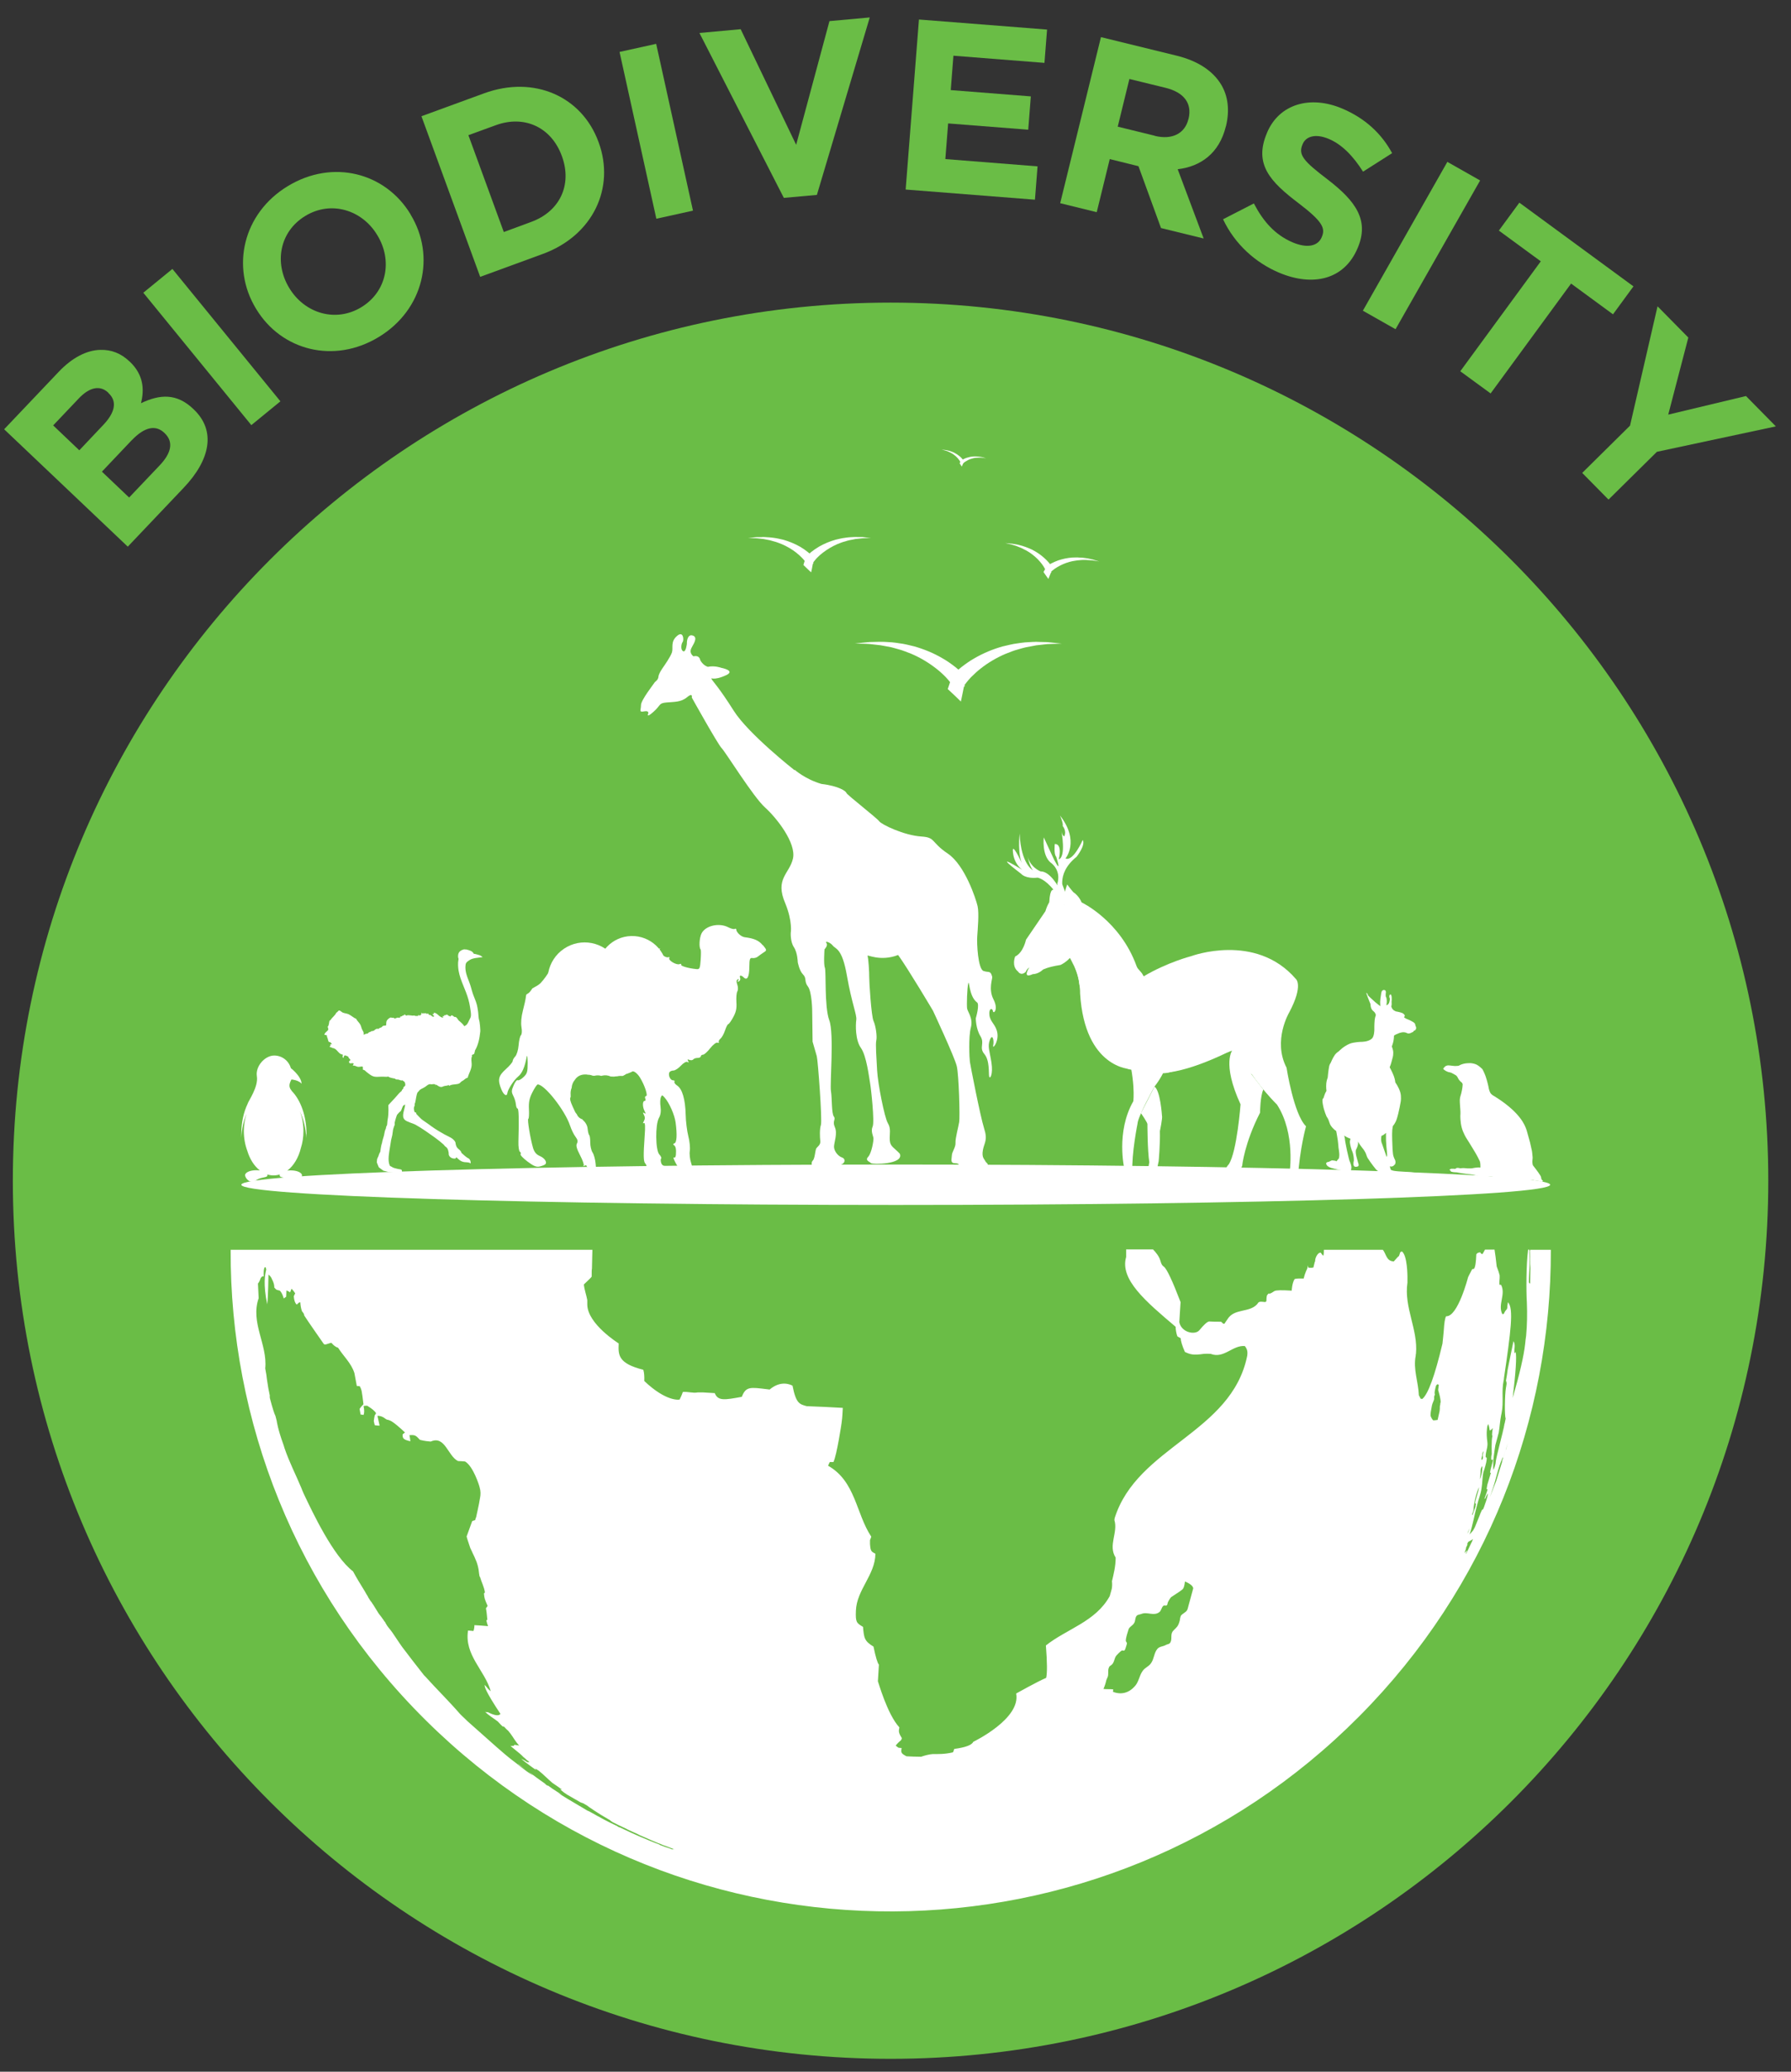 <svg width="64" height="74" viewBox="0 0 64 74" fill="none" xmlns="http://www.w3.org/2000/svg">
<rect x="0" y="0" width="64" height="74" fill="#333333" stroke="none"/>
<path d="M0.148 15.333L2.096 13.283C2.577 12.776 3.094 12.509 3.585 12.497C3.979 12.487 4.322 12.619 4.624 12.907L4.637 12.917C5.134 13.389 5.16 13.918 5.038 14.402C5.718 14.078 6.315 14.043 6.908 14.608L6.921 14.621C7.73 15.387 7.512 16.427 6.562 17.425L4.566 19.526L0.148 15.333ZM3.87 14.027C3.581 13.751 3.2 13.822 2.811 14.236L1.9 15.195L2.834 16.084L3.684 15.185C4.091 14.759 4.21 14.354 3.88 14.043L3.867 14.03L3.87 14.027ZM4.707 15.724L3.642 16.847L4.614 17.771L5.712 16.616C6.119 16.186 6.212 15.785 5.885 15.474L5.872 15.461C5.577 15.179 5.182 15.227 4.707 15.727V15.724Z" fill="#6ABD46"/>
<path d="M5.121 10.456L6.161 9.606L10.02 14.335L8.981 15.185L5.121 10.456Z" fill="#6ABD46"/>
<path d="M9.155 11.037L9.145 11.021C8.247 9.542 8.677 7.623 10.284 6.648C11.892 5.672 13.768 6.167 14.667 7.649L14.673 7.665C15.575 9.144 15.142 11.062 13.534 12.038C11.93 13.013 10.05 12.516 9.155 11.037ZM13.486 8.406L13.476 8.39C12.938 7.498 11.831 7.152 10.91 7.713C9.986 8.274 9.793 9.388 10.332 10.28L10.342 10.296C10.884 11.188 11.988 11.534 12.912 10.973C13.833 10.411 14.028 9.295 13.486 8.406Z" fill="#6ABD46"/>
<path d="M15.06 4.152L17.297 3.334C19.1 2.676 20.797 3.456 21.387 5.07L21.394 5.089C21.984 6.703 21.198 8.41 19.395 9.071L17.159 9.889L15.06 4.152ZM16.738 4.829L18.003 8.288L18.978 7.928C20.008 7.553 20.451 6.6 20.082 5.586L20.075 5.567C19.703 4.553 18.747 4.094 17.714 4.473L16.738 4.829Z" fill="#6ABD46"/>
<path d="M22.139 1.855L23.448 1.566L24.763 7.524L23.454 7.813L22.139 1.855Z" fill="#6ABD46"/>
<path d="M24.994 1.178L26.467 1.043L28.45 5.172L29.64 0.754L31.08 0.623L29.191 6.962L28.01 7.068L24.994 1.178Z" fill="#6ABD46"/>
<path d="M32.838 0.697L37.416 1.056L37.323 2.246L34.07 1.99L33.974 3.218L36.836 3.443L36.743 4.633L33.881 4.409L33.781 5.682L37.076 5.942L36.983 7.133L32.363 6.77L32.838 0.697Z" fill="#6ABD46"/>
<path d="M39.341 1.326L42.052 1.99C42.806 2.176 43.339 2.532 43.634 3.016C43.884 3.427 43.945 3.94 43.811 4.499L43.804 4.518C43.57 5.474 42.906 5.949 42.084 6.045L43.012 8.519L41.488 8.146L40.682 5.936L39.656 5.682L39.191 7.579L37.885 7.258L39.341 1.329V1.326ZM41.263 4.852C41.898 5.009 42.344 4.758 42.466 4.258L42.473 4.239C42.607 3.677 42.29 3.295 41.655 3.138L40.358 2.821L39.941 4.524L41.263 4.848V4.852Z" fill="#6ABD46"/>
<path d="M43.705 7.832L44.806 7.267C45.136 7.899 45.553 8.387 46.198 8.66C46.702 8.872 47.093 8.801 47.231 8.471L47.237 8.455C47.369 8.143 47.244 7.899 46.407 7.261C45.396 6.494 44.799 5.872 45.271 4.755L45.277 4.739C45.707 3.719 46.811 3.392 47.959 3.876C48.781 4.223 49.371 4.775 49.746 5.471L48.707 6.132C48.357 5.577 47.956 5.16 47.481 4.961C47.007 4.762 46.666 4.871 46.551 5.144L46.544 5.16C46.387 5.532 46.577 5.753 47.446 6.414C48.46 7.194 48.931 7.874 48.518 8.852L48.511 8.868C48.039 9.985 46.923 10.251 45.71 9.741C44.86 9.382 44.125 8.721 43.705 7.832Z" fill="#6ABD46"/>
<path d="M51.72 5.782L52.891 6.446L49.869 11.759L48.701 11.098L51.72 5.782Z" fill="#6ABD46"/>
<path d="M55.059 9.334L53.561 8.236L54.293 7.239L58.37 10.229L57.639 11.227L56.141 10.129L53.266 14.053L52.182 13.261L55.059 9.334Z" fill="#6ABD46"/>
<path d="M58.249 15.198L59.231 10.941L60.331 12.057L59.613 14.81L62.391 14.146L63.459 15.23L59.208 16.138L57.479 17.845L56.539 16.892L58.246 15.205L58.249 15.198Z" fill="#6ABD46"/>
<path d="M31.824 73.539C49.146 73.539 63.188 59.496 63.188 42.174C63.188 24.852 49.146 10.809 31.824 10.809C14.501 10.809 0.459 24.852 0.459 42.174C0.459 59.496 14.501 73.539 31.824 73.539Z" fill="#6ABD46"/>
<path d="M18.532 63.019C18.593 63.064 18.654 63.106 18.76 63.193L18.506 63.009L18.532 63.019Z" fill="white"/>
<path d="M54.68 44.635V44.66L54.67 44.67C54.67 44.827 54.68 44.991 54.68 45.148C54.69 45.244 54.69 45.254 54.68 45.838C54.664 45.847 54.654 45.847 54.635 45.802C54.635 45.603 54.651 45.401 54.661 45.203C54.661 45.055 54.661 44.907 54.651 44.75V44.679C54.651 44.663 54.651 44.644 54.641 44.635H54.606C54.535 45.167 54.535 46.107 54.561 46.518C54.578 46.931 54.57 47.328 54.535 47.711C54.519 47.808 54.51 47.904 54.5 48C54.453 48.43 54.304 49.075 54.054 49.935C54.166 49.007 54.201 48.455 54.16 48.279L54.144 48.331C54.144 48.331 54.134 48.331 54.118 48.315C54.102 48.177 54.163 48.035 54.083 47.904C54.083 47.913 53.9 48.777 53.875 48.924C53.858 49.056 53.839 49.184 53.814 49.316C53.837 49.367 53.843 49.419 53.83 49.473C53.83 49.498 53.82 49.524 53.814 49.569C53.769 49.829 53.762 50.589 53.804 50.666C53.794 50.711 53.788 50.763 53.769 50.84C53.759 50.856 53.753 50.891 53.753 50.91C53.743 50.936 53.743 50.961 53.737 50.997C53.727 51.013 53.727 51.042 53.721 51.058C53.711 51.083 53.711 51.109 53.695 51.17C53.695 51.18 53.477 52.014 53.451 52.197C53.451 52.197 53.451 52.319 53.374 52.492H53.364C53.339 52.177 53.409 51.802 53.435 51.619C53.47 51.481 53.512 51.35 53.557 51.167C53.592 50.958 53.602 50.75 53.644 50.538C53.644 50.528 53.653 50.528 53.66 50.461C53.737 50.086 53.65 49.694 53.73 49.319C53.74 49.293 53.74 49.267 53.746 49.206C53.98 47.602 54.102 46.723 53.884 46.515C53.884 46.531 53.875 46.56 53.875 46.585C53.865 46.611 53.865 46.637 53.865 46.662C53.865 46.688 53.865 46.714 53.849 46.758C53.778 46.836 53.772 46.855 53.737 46.932C53.727 46.932 53.721 46.932 53.685 46.941C53.512 46.601 53.817 46.236 53.64 45.895L53.579 45.886V45.86C53.579 45.779 53.583 45.709 53.589 45.652V45.555C53.578 45.498 53.543 45.391 53.483 45.235C53.458 44.991 53.432 44.798 53.406 44.635H53.066C53.04 44.686 53.005 44.74 52.979 44.792C52.979 44.792 52.962 44.789 52.928 44.782L52.893 44.731C52.842 44.74 52.797 44.74 52.755 44.801C52.744 45.103 52.715 45.277 52.668 45.324H52.652L52.607 45.334C52.509 45.52 52.46 45.616 52.46 45.623C52.46 45.623 52.094 47.044 51.677 47.015C51.636 47.073 51.607 47.251 51.59 47.548C51.574 47.695 51.565 47.843 51.545 47.994C51.272 49.144 51.031 49.803 50.823 49.97C50.807 49.97 50.779 49.96 50.763 49.96C50.746 49.925 50.727 49.874 50.702 49.839C50.685 49.367 50.493 48.914 50.589 48.427C50.589 48.401 50.589 48.376 50.599 48.35C50.676 47.487 50.163 46.694 50.294 45.815V45.597C50.294 45.597 50.294 44.84 50.095 44.699C50.079 44.708 50.05 44.715 50.034 44.734C50.025 44.769 50.008 44.821 49.989 44.866C49.966 44.876 49.905 44.941 49.806 45.058C49.537 45.048 49.537 44.789 49.415 44.641H47.307C47.307 44.712 47.307 44.779 47.291 44.849C47.24 44.834 47.23 44.779 47.195 44.744H47.169C47.092 44.753 46.996 44.917 46.996 45.032V45.048C46.986 45.074 46.97 45.1 46.97 45.126C46.954 45.17 46.945 45.231 46.935 45.273C46.909 45.273 46.89 45.283 46.874 45.283H46.803C46.773 45.276 46.753 45.273 46.742 45.273C46.742 45.257 46.733 45.228 46.726 45.196C46.726 45.231 46.717 45.267 46.717 45.302C46.717 45.302 46.63 45.475 46.585 45.668C46.479 45.668 46.377 45.658 46.264 45.684C46.168 45.831 46.158 46.101 46.158 46.101C45.799 46.077 45.593 46.083 45.539 46.117C45.392 46.213 45.382 46.213 45.331 46.203C45.26 46.274 45.26 46.281 45.254 46.473L45.218 46.508C44.991 46.483 44.984 46.492 44.923 46.585C44.635 46.9 44.105 46.723 43.861 47.124C43.826 47.169 43.791 47.23 43.755 47.282H43.711C43.685 47.256 43.659 47.23 43.634 47.211H43.608C43.476 47.211 43.338 47.211 43.207 47.201C43.136 47.212 43.02 47.317 42.857 47.516C42.7 47.699 42.212 47.593 42.142 47.227C42.158 46.999 42.167 46.775 42.187 46.511C41.896 45.75 41.698 45.329 41.593 45.247C41.532 45.203 41.506 45.177 41.462 45.02C41.417 44.872 41.304 44.731 41.202 44.628H40.242V44.898C40.008 45.7 40.939 46.483 42.01 47.391C42.01 47.496 42.036 47.634 42.071 47.731C42.106 47.756 42.158 47.782 42.193 47.801C42.193 47.9 42.242 48.062 42.341 48.289C42.539 48.385 42.655 48.411 43.011 48.359C43.168 48.35 43.22 48.359 43.265 48.359C43.736 48.542 44.047 48.039 44.484 48.08C44.59 48.212 44.58 48.315 44.57 48.42C44.012 51.192 40.64 51.661 39.832 54.224L39.822 54.295C39.96 54.741 39.588 55.2 39.867 55.636C39.867 55.95 39.796 56.22 39.735 56.48C39.745 56.557 39.745 56.679 39.726 56.759C39.691 56.881 39.675 56.942 39.655 57.012C39.151 57.927 38.122 58.18 37.374 58.774C37.421 59.373 37.424 59.759 37.384 59.932C37.089 60.054 36.312 60.49 36.312 60.49C36.485 61.395 34.795 62.207 34.779 62.216C34.727 62.332 34.501 62.416 34.098 62.47C34.089 62.505 34.073 62.556 34.053 62.592C33.749 62.662 33.54 62.653 33.332 62.653C33.21 62.663 33.071 62.695 32.914 62.749C32.722 62.749 32.558 62.739 32.392 62.733C32.193 62.627 32.193 62.601 32.218 62.438C32.183 62.438 32.148 62.428 32.112 62.428C32.077 62.412 32.042 62.377 32.007 62.351C32.051 62.29 32.129 62.213 32.189 62.168C32.225 62.117 32.225 62.098 32.225 62.081C32.103 61.883 32.112 61.847 32.138 61.7C31.702 61.228 31.381 60.06 31.371 60.054C31.381 59.861 31.397 59.662 31.407 59.46C31.355 59.403 31.291 59.188 31.214 58.815C30.884 58.617 30.874 58.501 30.839 58.11C30.605 57.972 30.569 57.943 30.585 57.535C30.611 56.785 31.275 56.255 31.282 55.498C31.134 55.421 31.108 55.411 31.089 55.148V55.01C31.105 54.975 31.124 54.924 31.134 54.888C30.585 54.061 30.576 52.912 29.591 52.354C29.607 52.309 29.636 52.258 29.652 52.222H29.783C29.905 51.962 30.072 50.846 30.072 50.836C30.107 50.593 30.107 50.435 30.117 50.288C29.68 50.262 29.254 50.243 28.827 50.227C28.567 50.156 28.445 50.13 28.32 49.495C28.224 49.444 27.893 49.303 27.502 49.633C27.476 49.633 27.451 49.624 27.431 49.624C26.803 49.547 26.655 49.518 26.508 49.893C25.898 50.005 25.654 50.05 25.542 49.761C25.404 49.752 25.263 49.745 25.125 49.736H24.932C24.759 49.771 24.582 49.701 24.4 49.72C24.374 49.806 24.323 49.912 24.287 49.989C24.278 49.999 23.809 50.076 23.023 49.328C23.03 49.159 23.018 49.026 22.988 48.927C22.083 48.7 22.09 48.395 22.109 47.987C22.099 47.978 20.992 47.291 20.986 46.595V46.438C20.951 46.245 20.88 46.062 20.864 45.879C21.044 45.711 21.137 45.617 21.143 45.6C21.143 45.417 21.143 45.366 21.153 45.312C21.162 45.007 21.162 44.789 21.169 44.641H8.242C8.217 50.724 10.543 56.82 15.214 61.446C24.457 70.603 39.392 70.542 48.568 61.308C53.159 56.691 55.434 50.66 55.418 44.641H54.686L54.68 44.635ZM24.021 66.06L23.934 66.025C23.806 65.984 23.704 65.949 23.63 65.919C23.604 65.909 23.578 65.903 23.559 65.883C23.524 65.874 22.994 65.665 22.539 65.457L22.487 65.431C22.447 65.414 22.348 65.368 22.192 65.293L22.176 65.283L22.099 65.258L22.048 65.222C21.881 65.145 21.647 65.03 21.448 64.918C21.403 64.892 21.397 64.882 21.377 64.882C21.291 64.831 21.195 64.776 21.098 64.725C21.028 64.69 21.021 64.68 21.002 64.68C20.688 64.488 20.373 64.314 20.068 64.122C20.017 64.087 19.982 64.061 19.946 64.035C19.998 64.061 20.052 64.096 20.104 64.122C19.972 64.045 19.844 63.955 19.722 63.878L19.712 63.869C19.635 63.817 19.581 63.772 19.529 63.747C19.555 63.763 19.574 63.772 19.581 63.792C19.529 63.766 19.494 63.731 19.449 63.705C19.465 63.715 19.494 63.731 19.52 63.74C19.292 63.583 19.276 63.567 19.189 63.506C19.077 63.419 18.981 63.349 18.884 63.288L19.042 63.41L19.016 63.4C18.737 63.227 18.493 63.009 18.233 62.816C18.081 62.701 17.57 62.254 16.7 61.475C16.674 61.45 16.639 61.414 16.613 61.389C16.507 61.292 16.475 61.257 16.44 61.222C16.039 60.76 15.602 60.333 15.195 59.881C15.169 59.855 15.16 59.845 15.15 59.836C14.993 59.643 14.495 58.992 14.489 58.982C14.332 58.79 14.2 58.572 14.062 58.373C14.037 58.328 14.017 58.312 14.001 58.286C13.992 58.27 13.976 58.251 13.956 58.225C13.835 58.078 13.819 58.052 13.758 57.936C13.742 57.92 13.722 57.901 13.713 57.875L13.687 57.84C13.671 57.814 13.642 57.779 13.626 57.754C13.555 57.667 13.539 57.641 13.52 57.615L13.511 57.599C13.476 57.542 13.421 57.452 13.344 57.33C13.318 57.295 13.318 57.285 13.308 57.279C13.292 57.243 13.263 57.208 13.238 57.182C13.186 57.105 13.177 57.077 13.161 57.06L13.145 57.025C13.109 56.974 13.068 56.894 13.032 56.833C12.875 56.579 12.737 56.355 12.615 56.127C11.909 55.588 11.168 54.019 10.854 53.355C10.809 53.249 10.783 53.198 10.767 53.146C10.568 52.668 10.331 52.213 10.167 51.725C10.142 51.638 10.132 51.613 10.123 51.587C9.924 51.038 9.888 50.759 9.888 50.75C9.872 50.673 9.853 50.628 9.843 50.576C9.803 50.502 9.736 50.29 9.644 49.941C9.635 49.855 9.635 49.864 9.644 49.864C9.604 49.684 9.569 49.487 9.539 49.271C9.532 49.183 9.512 49.053 9.478 48.879C9.564 48.026 8.939 47.24 9.243 46.37C9.234 46.152 9.227 45.995 9.218 45.847C9.263 45.796 9.295 45.716 9.314 45.655C9.365 45.578 9.391 45.584 9.426 45.594C9.416 45.448 9.424 45.342 9.452 45.273C9.478 45.263 9.487 45.263 9.497 45.273L9.513 45.35C9.468 45.533 9.401 45.863 9.548 46.589C9.583 46.354 9.593 45.533 9.593 45.526C9.644 45.562 9.699 45.632 9.715 45.684C9.792 45.831 9.802 45.911 9.802 45.989C9.827 46.014 9.853 46.05 9.879 46.066C9.924 46.082 9.965 46.091 10.001 46.101C10.058 46.159 10.104 46.252 10.139 46.38C10.164 46.364 10.2 46.335 10.225 46.319C10.225 46.248 10.235 46.162 10.235 46.091C10.26 46.107 10.305 46.127 10.331 46.136C10.357 46.162 10.366 46.162 10.366 46.162L10.418 46.03C10.463 46.075 10.514 46.142 10.549 46.197C10.533 46.223 10.514 46.268 10.498 46.303C10.509 46.448 10.544 46.547 10.604 46.598C10.629 46.582 10.655 46.547 10.681 46.528C10.716 46.518 10.726 46.518 10.732 46.518C10.739 46.646 10.759 46.753 10.793 46.839C10.87 46.925 10.87 46.961 10.87 46.986C11.002 47.195 11.576 48.013 11.576 48.013C11.601 48.023 11.621 48.023 11.637 48.023C11.698 48.007 11.775 47.978 11.836 47.962C11.861 47.978 11.887 48.013 11.906 48.032C11.951 48.077 12.028 48.129 12.08 48.138C12.272 48.443 12.551 48.687 12.664 49.043C12.699 49.226 12.724 49.364 12.75 49.505C12.776 49.505 12.821 49.514 12.856 49.514C12.927 49.652 12.927 49.662 12.988 50.159C12.943 50.204 12.882 50.272 12.85 50.326C12.866 50.422 12.875 50.474 12.885 50.525C12.92 50.525 12.962 50.535 12.991 50.541C13.021 50.471 13.021 50.364 12.991 50.22C13.052 50.211 13.061 50.211 13.077 50.211H13.122C13.302 50.322 13.407 50.412 13.437 50.48C13.427 50.506 13.411 50.532 13.392 50.551C13.376 50.612 13.366 50.689 13.357 50.759C13.366 50.811 13.382 50.865 13.392 50.907C13.453 50.916 13.504 50.923 13.565 50.923C13.539 50.811 13.514 50.689 13.488 50.573C13.586 50.567 13.683 50.602 13.777 50.679C13.828 50.714 13.847 50.714 13.863 50.714C13.95 50.74 14.037 50.759 14.473 51.167C14.447 51.183 14.412 51.212 14.386 51.237C14.386 51.375 14.402 51.42 14.665 51.481C14.656 51.42 14.649 51.334 14.63 51.263C14.839 51.247 14.858 51.273 15.006 51.43C15.188 51.475 15.285 51.481 15.391 51.491C15.904 51.263 16 52.004 16.366 52.187C16.443 52.187 16.533 52.197 16.619 52.203C16.908 52.37 17.126 53.056 17.142 53.137C17.177 53.259 17.18 53.384 17.152 53.512C17.117 53.746 17.014 54.183 17.014 54.192C16.998 54.218 16.988 54.263 16.979 54.298C16.943 54.308 16.908 54.314 16.873 54.333C16.744 54.693 16.678 54.876 16.674 54.882C16.709 55.02 16.761 55.151 16.805 55.293C16.857 55.405 16.882 55.45 16.902 55.501C16.918 55.536 16.937 55.572 16.953 55.607C16.998 55.703 17.004 55.739 17.024 55.774C17.059 55.87 17.101 55.992 17.12 56.21C17.13 56.287 17.136 56.316 17.155 56.332C17.206 56.515 17.303 56.688 17.328 56.881L17.293 56.916C17.309 57.099 17.319 57.115 17.425 57.362C17.409 57.388 17.38 57.423 17.364 57.449C17.381 57.519 17.398 57.656 17.415 57.859L17.38 57.875C17.389 57.936 17.415 58.023 17.441 58.084C17.274 58.068 17.11 58.058 16.953 58.049C16.953 58.11 16.943 58.196 16.918 58.257C16.847 58.248 16.786 58.248 16.725 58.241C16.587 59.12 17.325 59.662 17.537 60.41C17.45 60.349 17.389 60.253 17.319 60.182C17.319 60.253 17.328 60.381 17.883 61.218C17.826 61.3 17.675 61.279 17.431 61.157C17.396 61.157 17.36 61.157 17.335 61.148C17.473 61.279 17.64 61.376 17.787 61.488C17.883 61.594 17.919 61.626 17.954 61.661C17.999 61.677 18.005 61.677 18.015 61.677C18.06 61.729 18.111 61.783 18.163 61.825L18.24 61.921C18.345 62.059 18.422 62.216 18.554 62.348C18.448 62.332 18.422 62.332 18.387 62.322C18.352 62.367 18.342 62.367 18.326 62.357C18.3 62.367 18.275 62.367 18.24 62.357C18.285 62.402 18.326 62.434 18.371 62.47C18.54 62.602 18.65 62.699 18.702 62.758C18.788 62.829 18.807 62.845 18.823 62.864C18.849 62.88 18.884 62.909 18.91 62.925C18.91 62.951 18.875 62.941 18.84 62.941C18.814 62.925 18.769 62.896 18.743 62.88C18.647 62.829 18.637 62.829 18.631 62.829C18.692 62.874 18.743 62.925 18.804 62.967C18.99 63.106 19.107 63.191 19.154 63.221C19.138 63.185 19.128 63.176 19.128 63.169C19.215 63.221 19.234 63.24 19.25 63.246C19.424 63.384 19.571 63.541 19.738 63.682C19.869 63.769 19.982 63.849 20.088 63.926C20.072 63.917 20.043 63.917 20.017 63.917C20.068 63.952 20.129 64.013 20.184 64.048C20.219 64.074 20.235 64.084 20.261 64.1C20.418 64.196 20.585 64.282 20.748 64.379C20.774 64.388 20.819 64.404 20.845 64.414C20.89 64.44 20.931 64.465 20.976 64.491C21.002 64.517 21.422 64.805 21.753 64.988C21.804 65.014 21.814 65.024 21.814 65.033C21.839 65.049 21.865 65.069 21.891 65.085C22.022 65.145 22.09 65.19 22.17 65.222C22.256 65.267 22.282 65.274 22.301 65.283C22.359 65.318 22.525 65.396 22.799 65.518C22.86 65.553 22.885 65.563 22.904 65.569C23.113 65.665 23.505 65.829 23.505 65.829C23.601 65.864 23.642 65.88 23.697 65.906C23.755 65.923 23.885 65.972 24.088 66.053H24.037L24.021 66.06ZM42.45 57.436C42.44 57.462 42.434 57.481 42.424 57.506C42.373 57.603 42.251 57.628 42.19 57.725C42.19 57.741 42.18 57.77 42.174 57.786C42.164 57.831 42.164 57.872 42.148 57.917C42.139 57.962 42.122 57.994 42.103 58.039C42.058 58.135 41.965 58.196 41.904 58.273C41.818 58.395 41.895 58.552 41.818 58.674C41.782 58.735 41.705 58.726 41.651 58.761C41.564 58.812 41.433 58.806 41.356 58.899C41.234 59.046 41.243 59.255 41.128 59.412C41.051 59.525 40.91 59.569 40.833 59.682C40.701 59.865 40.695 60.099 40.528 60.256C40.233 60.57 39.899 60.484 39.771 60.429C39.771 60.404 39.78 60.368 39.78 60.343C39.658 60.327 39.546 60.343 39.431 60.327C39.471 60.239 39.507 60.132 39.536 60.006C39.553 59.961 39.572 59.929 39.588 59.884C39.614 59.797 39.588 59.691 39.614 59.595C39.623 59.579 39.63 59.55 39.639 59.534C39.65 59.517 39.67 59.5 39.7 59.483C39.832 59.396 39.806 59.229 39.899 59.127C40.021 58.998 40.09 58.941 40.108 58.953C40.143 58.963 40.169 58.969 40.194 58.937C40.21 58.921 40.265 58.729 40.265 58.729C40.274 58.694 40.274 58.684 40.239 58.633C40.194 58.581 40.335 58.187 40.335 58.18C40.38 58.094 40.483 58.058 40.528 57.972C40.579 57.895 40.554 57.798 40.614 57.718C40.659 57.667 40.727 57.673 40.788 57.648C40.996 57.561 41.224 57.734 41.423 57.587C41.5 57.535 41.5 57.42 41.571 57.359C41.606 57.324 41.657 57.375 41.702 57.333C41.712 57.317 41.718 57.298 41.728 57.247C41.728 57.23 41.824 57.064 41.85 57.048C42.094 56.892 42.233 56.795 42.267 56.759C42.301 56.722 42.327 56.633 42.344 56.489C42.597 56.595 42.633 56.688 42.639 56.733L42.447 57.439L42.45 57.436ZM51.468 50.159C51.459 50.185 51.459 50.211 51.452 50.236C51.452 50.288 51.452 50.349 51.443 50.403C51.417 50.509 51.398 50.612 51.372 50.718C51.28 50.735 51.224 50.738 51.205 50.727C51.205 50.727 51.128 50.631 51.119 50.554C51.119 50.467 51.135 50.381 51.17 50.198C51.17 50.181 51.194 50.117 51.24 50.005C51.257 49.96 51.24 49.919 51.25 49.874L51.266 49.839C51.276 49.803 51.276 49.794 51.266 49.778C51.257 49.742 51.282 49.62 51.292 49.585L51.318 49.489L51.362 49.444L51.414 49.46C51.388 49.652 51.388 49.659 51.404 49.694C51.481 49.948 51.481 50.076 51.481 50.076C51.471 50.102 51.471 50.127 51.465 50.153L51.468 50.159ZM52.957 52.014C52.967 51.978 52.967 51.953 52.973 51.917C52.983 51.882 52.989 51.857 52.999 51.831L53.008 51.882C52.999 51.917 52.983 51.959 52.983 51.995C52.983 52.02 52.999 52.039 52.992 52.065C52.992 52.091 52.976 52.116 52.967 52.142H52.951L52.934 52.116C52.944 52.081 52.951 52.046 52.96 52.011L52.957 52.014ZM52.906 52.607C52.906 52.543 52.906 52.511 52.912 52.485C52.912 52.489 52.912 52.492 52.909 52.498V52.511C52.909 52.489 52.919 52.46 52.922 52.437C52.922 52.456 52.919 52.466 52.915 52.473C52.925 52.441 52.931 52.415 52.957 52.376L52.973 52.392L52.957 52.585C52.957 52.585 52.947 52.636 52.922 52.732L52.896 52.803L52.88 52.838C52.891 52.781 52.899 52.705 52.906 52.611V52.607ZM52.646 53.968C52.657 53.921 52.66 53.892 52.655 53.881C52.655 53.881 52.691 53.48 52.848 53.124C52.854 53.154 52.825 53.273 52.761 53.48C52.71 53.653 52.71 53.698 52.71 53.698H52.726C52.742 53.708 52.742 53.714 52.736 53.749C52.729 53.767 52.726 53.79 52.726 53.82C52.691 53.916 52.655 54.013 52.62 54.109L52.604 54.118C52.594 54.102 52.63 54.013 52.649 53.971L52.646 53.968ZM52.453 54.728C52.466 54.702 52.472 54.677 52.485 54.654C52.495 54.632 52.511 54.609 52.521 54.587C52.511 54.609 52.501 54.635 52.492 54.657L52.472 54.709C52.463 54.731 52.453 54.754 52.444 54.776L52.453 54.725V54.728ZM52.585 55.091L52.392 55.501H52.383C52.392 55.456 52.408 55.424 52.428 55.389C52.402 55.379 52.402 55.415 52.383 55.415C52.373 55.431 52.367 55.45 52.338 55.466C52.338 55.456 52.338 55.45 52.347 55.431C52.371 55.367 52.386 55.323 52.392 55.299L52.376 55.309C52.402 55.257 52.421 55.203 52.447 55.151L52.421 55.161C52.437 55.136 52.447 55.1 52.466 55.075C52.517 55.039 52.598 55.014 52.633 54.969C52.633 54.994 52.588 55.091 52.588 55.091H52.585ZM53.143 53.191H53.159C53.159 53.208 53.122 53.322 53.047 53.531H53.072C53.113 53.433 53.142 53.372 53.159 53.348C53.194 53.4 53.028 53.827 53.028 53.836C53.011 53.877 52.995 53.912 52.983 53.942V53.907C52.957 53.923 52.957 53.932 52.906 54.045C52.896 54.07 52.89 54.09 52.88 54.115C52.829 54.247 52.707 54.542 52.707 54.542C52.691 54.568 52.681 54.587 52.671 54.612C52.636 54.69 52.566 54.744 52.514 54.811C52.636 54.455 52.688 54.09 52.793 53.724C52.838 53.541 52.915 53.358 52.941 53.166C52.976 52.967 52.967 52.764 53.011 52.572C53.021 52.546 53.028 52.521 53.037 52.501C53.089 52.328 53.143 52.136 53.124 52.065L53.089 52.049V52.023C53.089 51.85 53.175 51.683 53.15 51.51C53.126 51.337 53.121 51.189 53.133 51.067C53.143 50.929 53.159 50.91 53.185 50.868C53.22 50.974 53.23 51.077 53.23 51.087C53.291 51.096 53.307 51.035 53.342 51.01C53.307 51.263 53.316 51.279 53.332 51.289C53.287 51.436 53.307 51.934 53.307 51.934L53.291 52.011C53.281 52.116 53.291 52.133 53.3 52.148H53.326L53.352 52.113C53.336 52.28 53.265 52.434 53.246 52.601L53.262 52.611L53.278 52.601C53.242 52.723 53.207 52.845 53.166 52.976C53.14 53.037 53.14 53.114 53.121 53.185L53.137 53.194L53.143 53.191ZM53.467 52.896L53.239 53.48C53.249 53.445 53.265 53.409 53.275 53.374C53.284 53.348 53.291 53.329 53.3 53.303L53.31 53.268C53.458 52.867 53.518 52.45 53.695 52.065L53.705 52.049V52.094C53.688 52.129 53.679 52.171 53.669 52.216C53.679 52.206 53.679 52.2 53.685 52.19L53.467 52.896ZM53.804 51.796C53.766 51.927 53.727 52.056 53.688 52.181C53.688 52.19 53.685 52.187 53.682 52.193L53.881 51.545C53.82 51.77 53.814 51.783 53.804 51.796Z" fill="white"/>
<path d="M52.912 52.476V52.483C52.912 52.48 52.912 52.473 52.916 52.469C52.916 52.469 52.916 52.473 52.916 52.476H52.912Z" fill="white"/>
<path d="M32.009 43.04C44.924 43.04 55.394 42.717 55.394 42.318C55.394 41.92 44.924 41.596 32.009 41.596C19.093 41.596 8.623 41.92 8.623 42.318C8.623 42.717 19.093 43.04 32.009 43.04Z" fill="white"/>
<path d="M41.547 36.322C41.547 36.322 42.304 37.464 41.255 38.812C41.255 38.812 40.655 39.896 40.649 40.134C40.649 40.134 40.43 41.221 40.466 41.86C40.466 41.86 40.142 42.036 40.177 41.744C40.177 41.744 39.869 40.435 40.498 39.335C40.498 39.335 40.6 38.568 40.206 37.294" fill="white"/>
<path d="M40.863 34.882C40.824 34.728 40.667 34.651 40.616 34.513C40.029 32.88 38.649 32.232 38.649 32.232C38.649 32.232 38.575 32.017 38.354 31.866C38.354 31.866 38.277 31.783 38.136 31.593C38.136 31.593 37.963 32.026 38.02 32.322C38.02 32.322 37.757 31.744 37.651 31.792C37.651 31.792 37.523 31.686 37.494 32.232" fill="white"/>
<path d="M37.754 32.084C37.754 32.084 37.533 31.971 37.356 32.549L36.663 33.566C36.663 33.566 36.57 34.028 36.275 34.166C36.275 34.166 36.134 34.509 36.378 34.702C36.378 34.702 36.48 34.878 36.657 34.711C36.657 34.711 36.673 34.631 36.782 34.554C36.782 34.554 36.503 34.981 36.907 34.795C36.907 34.795 37.093 34.801 37.27 34.634C37.27 34.634 37.414 34.544 37.898 34.467C37.898 34.467 38.344 34.268 38.409 33.858" fill="white"/>
<path d="M44.745 35.699C42.855 36.748 45.633 39.456 45.633 39.456C46.307 40.499 46.079 41.914 46.079 41.914C45.739 42.18 46.23 42.158 46.23 42.158C46.374 42.161 46.378 42.087 46.378 42.087C46.448 41.006 46.67 40.23 46.67 40.23C46.23 39.806 45.974 38.138 45.974 38.138C45.47 37.166 46.07 36.161 46.07 36.161C46.59 35.18 46.304 34.965 46.304 34.965C44.863 33.296 42.566 34.153 42.566 34.153C42.566 34.153 41.729 34.365 40.859 34.878" fill="white"/>
<path d="M44.215 37.409C44.215 37.409 42.675 38.26 41.565 38.324Z" fill="white"/>
<path d="M44.048 37.497C44.048 37.497 43.644 37.952 44.33 39.447C44.33 39.447 44.202 41.145 43.91 41.587C43.91 41.587 43.65 41.844 43.955 41.908C43.955 41.908 44.231 42.062 44.388 41.642C44.388 41.642 44.465 40.843 45.026 39.746C45.026 39.746 45.033 39.139 45.145 38.921" fill="white"/>
<path d="M40.772 39.761C40.772 39.761 41.002 40.095 41.002 40.15C41.002 40.15 41.002 41.08 41.07 41.52C41.07 41.52 40.996 41.818 41.06 41.85C41.06 41.85 41.246 41.831 41.343 41.767C41.343 41.767 41.362 41.674 41.404 41.475C41.404 41.475 41.461 40.865 41.448 40.4C41.448 40.4 41.551 39.925 41.522 39.845C41.522 39.845 41.465 38.959 41.256 38.812" fill="white"/>
<path d="M37.224 33.397C37.259 33.435 37.426 33.336 37.5 33.268C37.574 33.197 37.606 33.111 37.568 33.072C37.529 33.033 37.442 33.059 37.368 33.13C37.294 33.201 37.188 33.361 37.224 33.397Z" fill="white"/>
<path d="M37.346 33.203C37.346 33.264 37.368 33.315 37.403 33.315C37.435 33.315 37.464 33.267 37.467 33.206C37.467 33.146 37.445 33.095 37.41 33.095C37.378 33.095 37.349 33.143 37.346 33.203Z" fill="white"/>
<path d="M38.042 31.923C38.042 31.923 37.673 31.246 38.469 30.605C38.469 30.605 38.802 30.191 38.69 30.002C38.69 30.002 38.35 30.788 38.074 30.663C38.074 30.663 38.597 30.053 37.878 29.129C37.878 29.129 38.004 29.411 37.975 29.504C37.975 29.504 38.126 29.681 38.029 29.876C38.029 29.876 37.965 29.86 37.93 29.687C37.93 29.687 38.103 30.608 37.834 30.695C37.834 30.695 37.978 30.14 37.692 30.146C37.692 30.146 37.651 30.502 37.74 30.598C37.74 30.598 37.968 31.282 37.673 30.717C37.673 30.717 37.487 30.326 37.298 29.909C37.298 29.909 37.224 30.531 37.535 30.804C37.535 30.804 37.943 31.06 37.779 31.58L37.84 31.715C37.84 31.715 37.535 31.121 37.185 31.125C37.185 31.125 36.775 30.98 36.694 30.486C36.694 30.486 36.788 30.967 36.916 31.089C36.916 31.089 36.483 30.877 36.435 29.774C36.435 29.774 36.348 30.541 36.55 30.906C36.55 30.906 36.236 30.207 36.194 30.338C36.194 30.338 36.149 30.922 36.727 31.192C36.727 31.192 35.228 30.245 36.489 31.211C36.489 31.211 36.63 31.397 37.083 31.349C37.083 31.349 37.349 31.397 37.654 31.792" fill="white"/>
<path d="M43.932 41.549C43.932 41.549 44.243 41.475 44.385 41.642Z" fill="white"/>
<path d="M46.08 41.914C46.08 41.914 46.302 41.689 46.392 41.924Z" fill="white"/>
<path d="M40.404 38.189C40.404 38.189 38.764 38.166 38.597 35.494C38.597 35.494 38.62 34.801 38.228 34.214" fill="white"/>
<path d="M37.959 31.587L38.196 32.203L37.702 32.527L37.625 31.651L37.959 31.587Z" fill="white"/>
<path d="M38.147 33.861L38.048 34.136C38.048 34.136 38.17 34.069 38.295 34.323C38.417 34.576 38.539 34.817 38.568 35.128C38.596 35.439 39.097 36.36 39.097 36.36L39.719 37.614L40.178 38.086C40.178 38.086 40.262 38.269 40.765 38.205C41.269 38.137 41.375 38.221 41.375 38.221C41.375 38.221 41.388 38.461 41.991 38.24C42.594 38.019 44.205 37.496 44.397 37.37C44.59 37.245 44.243 36.347 44.243 36.347L44.67 35.853L44.959 35.484L43.704 35.15L42.649 35.109L42.305 34.926L41.471 34.807L41.198 34.897H41.07L40.948 34.89C40.948 34.89 40.974 35.022 40.22 34.278C39.463 33.536 38.5 32.731 38.5 32.731L37.846 32.433L38.141 33.867L38.147 33.861Z" fill="white"/>
<path d="M44.154 38.019C44.154 38.019 43.868 37.181 44.038 36.886C44.205 36.591 44.779 37.117 44.779 37.117L44.738 38.378L44.154 38.019Z" fill="white"/>
<path d="M10.952 40.503C10.952 39.864 10.747 39.3 10.429 38.972C10.355 38.876 10.311 38.793 10.375 38.642C10.388 38.61 10.4 38.584 10.413 38.559C10.439 38.559 10.465 38.565 10.487 38.568C10.538 38.578 10.593 38.591 10.641 38.613C10.689 38.636 10.737 38.661 10.776 38.709C10.776 38.648 10.753 38.587 10.725 38.53C10.696 38.472 10.657 38.417 10.615 38.369C10.574 38.318 10.529 38.273 10.481 38.228C10.455 38.206 10.432 38.183 10.407 38.164C10.404 38.161 10.397 38.157 10.394 38.154C10.32 37.894 10.086 37.705 9.801 37.702C9.46 37.702 9.124 38.093 9.178 38.437C9.242 38.828 8.867 39.335 8.848 39.428C8.706 39.726 8.623 40.095 8.623 40.496C8.623 40.541 8.623 40.589 8.623 40.634C8.639 40.323 8.706 40.031 8.809 39.784C8.748 39.97 8.716 40.175 8.713 40.394C8.713 40.654 8.758 40.894 8.838 41.109C8.928 41.407 9.085 41.651 9.287 41.809C9.249 41.802 9.204 41.799 9.159 41.799C8.937 41.799 8.761 41.876 8.758 41.975C8.758 42.075 8.928 42.316 9.156 42.155C9.335 42.03 9.553 42.078 9.557 41.979C9.557 41.969 9.557 41.959 9.55 41.95C9.621 41.972 9.698 41.985 9.775 41.985C9.852 41.985 9.926 41.972 9.999 41.953C9.996 41.963 9.993 41.972 9.993 41.982C9.993 42.081 10.211 42.033 10.391 42.161C10.615 42.322 10.789 42.084 10.792 41.985C10.792 41.886 10.615 41.805 10.394 41.805C10.349 41.805 10.307 41.805 10.266 41.815C10.493 41.642 10.67 41.35 10.753 41C10.811 40.82 10.843 40.618 10.843 40.41C10.843 40.15 10.798 39.906 10.715 39.691C10.843 39.964 10.927 40.294 10.943 40.65C10.943 40.605 10.946 40.56 10.946 40.512L10.952 40.503Z" fill="white"/>
<path d="M33.934 24.236C33.975 24.185 34.004 24.152 34.039 24.117C34.072 24.082 34.107 24.047 34.142 24.015C34.209 23.947 34.283 23.889 34.357 23.828C34.505 23.713 34.659 23.604 34.819 23.514C35.14 23.328 35.48 23.187 35.827 23.09C36.003 23.052 36.176 23.001 36.356 22.981C36.446 22.969 36.532 22.953 36.622 22.946L36.889 22.93C36.978 22.924 37.065 22.924 37.155 22.93L37.418 22.936C37.594 22.949 37.768 22.975 37.941 22.991C37.764 22.997 37.591 22.997 37.418 23.007L37.158 23.036C37.071 23.042 36.985 23.055 36.901 23.075L36.648 23.123C36.564 23.142 36.481 23.168 36.401 23.19C36.234 23.232 36.077 23.299 35.92 23.36C35.608 23.495 35.316 23.665 35.056 23.87C34.925 23.97 34.806 24.082 34.691 24.197C34.636 24.258 34.582 24.316 34.534 24.38C34.485 24.438 34.434 24.512 34.405 24.56L33.934 24.239V24.236Z" fill="white"/>
<path d="M34.088 24.557C34.059 24.509 34.008 24.435 33.96 24.377C33.912 24.313 33.857 24.255 33.803 24.194C33.691 24.079 33.569 23.966 33.437 23.867C33.177 23.665 32.885 23.491 32.574 23.357C32.417 23.299 32.26 23.228 32.093 23.187C32.009 23.164 31.929 23.139 31.846 23.119L31.592 23.071C31.509 23.052 31.422 23.042 31.336 23.033L31.076 23.004C30.902 22.991 30.729 22.994 30.553 22.988C30.726 22.969 30.902 22.946 31.076 22.933L31.339 22.927C31.429 22.924 31.515 22.924 31.605 22.927L31.871 22.943C31.961 22.949 32.048 22.965 32.138 22.978C32.317 22.997 32.491 23.046 32.667 23.087C33.017 23.187 33.357 23.325 33.674 23.511C33.835 23.601 33.989 23.71 34.136 23.825C34.21 23.886 34.281 23.944 34.351 24.011C34.387 24.043 34.422 24.079 34.454 24.114C34.489 24.149 34.518 24.181 34.56 24.233L34.088 24.553V24.557Z" fill="white"/>
<path d="M34.486 24.496L34.284 24.672L34.291 24.442L34.374 24.733L34.137 24.743L34.332 24.525L34.345 24.596L34.227 24.413L34.422 24.509L34.448 24.522L34.435 24.579L34.377 24.865L34.336 25.058L34.143 24.871L33.922 24.663L33.867 24.612L33.928 24.432L34.012 24.182L34.486 24.496Z" fill="white"/>
<path d="M28.743 19.956C28.766 19.927 28.785 19.908 28.804 19.885C28.824 19.863 28.846 19.844 28.865 19.824C28.907 19.786 28.949 19.751 28.994 19.712C29.08 19.645 29.173 19.581 29.266 19.526C29.456 19.417 29.658 19.334 29.866 19.276C29.972 19.253 30.075 19.224 30.181 19.212C30.232 19.205 30.287 19.195 30.338 19.192L30.495 19.183C30.547 19.18 30.601 19.18 30.652 19.183H30.81C30.916 19.195 31.018 19.208 31.121 19.218C31.018 19.221 30.912 19.218 30.81 19.228L30.656 19.244C30.604 19.247 30.553 19.253 30.505 19.266L30.354 19.295C30.303 19.305 30.255 19.321 30.206 19.337C30.107 19.359 30.014 19.401 29.921 19.436C29.738 19.516 29.565 19.619 29.408 19.738C29.331 19.796 29.257 19.863 29.189 19.933C29.157 19.969 29.125 20.004 29.096 20.043C29.067 20.078 29.039 20.119 29.019 20.148L28.74 19.959L28.743 19.956Z" fill="white"/>
<path d="M28.838 20.149C28.822 20.12 28.79 20.078 28.761 20.043C28.732 20.004 28.7 19.969 28.668 19.934C28.6 19.866 28.53 19.799 28.45 19.738C28.296 19.616 28.122 19.517 27.936 19.436C27.843 19.401 27.75 19.36 27.651 19.337C27.603 19.324 27.555 19.308 27.503 19.295L27.352 19.266C27.301 19.254 27.25 19.247 27.201 19.244L27.047 19.228C26.945 19.221 26.842 19.221 26.736 19.218C26.839 19.209 26.942 19.193 27.047 19.186H27.205C27.256 19.18 27.311 19.18 27.362 19.186L27.519 19.196C27.57 19.199 27.625 19.209 27.676 19.215C27.782 19.228 27.885 19.257 27.991 19.279C28.196 19.337 28.398 19.42 28.591 19.529C28.687 19.584 28.777 19.648 28.863 19.716C28.905 19.751 28.95 19.786 28.992 19.828C29.011 19.847 29.034 19.866 29.053 19.889C29.075 19.911 29.091 19.93 29.114 19.959L28.835 20.149H28.838Z" fill="white"/>
<path d="M29.075 20.11L28.956 20.216L28.959 20.078L29.007 20.251L28.866 20.258L28.982 20.129L28.991 20.171L28.921 20.062L29.036 20.12L29.052 20.126L29.043 20.158L29.011 20.328L28.985 20.444L28.869 20.335L28.738 20.209L28.709 20.181L28.741 20.075L28.792 19.924L29.075 20.11Z" fill="white"/>
<path d="M37.349 20.267C37.371 20.248 37.387 20.235 37.407 20.223C37.426 20.21 37.445 20.197 37.461 20.184C37.5 20.158 37.538 20.139 37.577 20.12C37.654 20.081 37.734 20.046 37.814 20.017C37.978 19.963 38.145 19.927 38.311 19.915C38.395 19.915 38.478 19.905 38.562 19.915C38.603 19.915 38.645 19.918 38.687 19.921L38.809 19.937C38.85 19.94 38.889 19.95 38.931 19.959L39.049 19.985C39.13 20.008 39.206 20.033 39.283 20.056C39.203 20.043 39.123 20.027 39.043 20.017L38.921 20.008C38.883 20.004 38.841 20.001 38.802 20.001H38.684C38.645 20.001 38.603 20.008 38.565 20.011C38.485 20.014 38.408 20.033 38.331 20.043C38.177 20.075 38.029 20.126 37.891 20.197C37.824 20.229 37.756 20.271 37.695 20.312C37.666 20.335 37.635 20.357 37.606 20.38C37.577 20.402 37.548 20.431 37.532 20.45L37.346 20.261L37.349 20.267Z" fill="white"/>
<path d="M37.391 20.428C37.382 20.402 37.366 20.367 37.35 20.335C37.334 20.303 37.314 20.271 37.295 20.239C37.253 20.174 37.208 20.113 37.157 20.056C37.058 19.94 36.939 19.838 36.811 19.748C36.743 19.706 36.679 19.661 36.605 19.629C36.57 19.613 36.535 19.591 36.499 19.575L36.387 19.53C36.352 19.514 36.313 19.501 36.275 19.488L36.159 19.453C36.082 19.433 36.002 19.417 35.922 19.398C36.002 19.404 36.086 19.411 36.166 19.421L36.288 19.44C36.329 19.446 36.368 19.453 36.41 19.465L36.528 19.497C36.567 19.51 36.605 19.523 36.647 19.536C36.727 19.562 36.801 19.6 36.878 19.632C37.029 19.709 37.17 19.802 37.298 19.915C37.362 19.969 37.423 20.033 37.481 20.098C37.51 20.133 37.536 20.165 37.561 20.2C37.574 20.219 37.587 20.235 37.6 20.255C37.613 20.274 37.622 20.293 37.638 20.319L37.395 20.422L37.391 20.428Z" fill="white"/>
<path d="M37.578 20.435L37.472 20.496L37.495 20.393L37.508 20.534L37.398 20.515L37.508 20.435V20.467L37.469 20.374L37.549 20.435L37.559 20.444L37.549 20.467L37.498 20.592L37.463 20.679L37.389 20.576L37.308 20.46L37.289 20.431L37.331 20.358L37.392 20.248L37.578 20.435Z" fill="white"/>
<path d="M34.32 16.472C34.32 16.472 34.34 16.456 34.349 16.449C34.359 16.443 34.365 16.437 34.375 16.433C34.391 16.421 34.41 16.411 34.429 16.401C34.465 16.382 34.503 16.366 34.542 16.353C34.619 16.328 34.696 16.311 34.776 16.305C34.814 16.305 34.853 16.302 34.895 16.305C34.914 16.305 34.933 16.305 34.952 16.308L35.01 16.315C35.029 16.315 35.049 16.321 35.068 16.324L35.126 16.337C35.164 16.347 35.199 16.36 35.235 16.372C35.196 16.366 35.161 16.36 35.122 16.353L35.065 16.347C35.045 16.347 35.026 16.343 35.007 16.347H34.949C34.93 16.347 34.911 16.347 34.895 16.35C34.856 16.35 34.821 16.36 34.785 16.366C34.715 16.382 34.644 16.404 34.58 16.44C34.548 16.456 34.516 16.475 34.487 16.494C34.474 16.504 34.458 16.514 34.445 16.526C34.433 16.536 34.42 16.549 34.41 16.558L34.324 16.472H34.32Z" fill="white"/>
<path d="M34.34 16.549C34.34 16.549 34.327 16.52 34.32 16.504C34.314 16.488 34.304 16.475 34.295 16.459C34.275 16.43 34.253 16.401 34.23 16.373C34.182 16.318 34.128 16.27 34.067 16.228C34.035 16.209 34.006 16.186 33.971 16.171C33.955 16.161 33.938 16.154 33.919 16.145L33.868 16.122C33.852 16.116 33.833 16.11 33.813 16.103L33.759 16.087C33.724 16.077 33.685 16.071 33.647 16.061C33.685 16.065 33.724 16.068 33.762 16.071L33.82 16.081C33.839 16.081 33.858 16.087 33.877 16.093L33.935 16.106C33.955 16.113 33.971 16.119 33.99 16.126C34.028 16.138 34.064 16.154 34.099 16.171C34.169 16.206 34.237 16.251 34.298 16.302C34.33 16.328 34.355 16.357 34.384 16.389C34.397 16.405 34.41 16.421 34.423 16.437C34.429 16.446 34.436 16.453 34.442 16.462C34.449 16.472 34.452 16.479 34.458 16.491L34.346 16.539L34.34 16.549Z" fill="white"/>
<path d="M34.425 16.552L34.377 16.581L34.387 16.53L34.393 16.597L34.342 16.587L34.393 16.552V16.565L34.374 16.523L34.412 16.552L34.416 16.555L34.412 16.565L34.387 16.625L34.371 16.664L34.336 16.616L34.301 16.562L34.291 16.549L34.31 16.514L34.339 16.462L34.425 16.552Z" fill="white"/>
<path d="M27.255 33.762C27.12 33.595 26.95 33.518 26.613 33.477C26.482 33.461 26.312 33.303 26.309 33.197C26.309 33.172 26.283 33.165 26.254 33.181C26.225 33.197 26.122 33.172 26.029 33.124C25.699 32.95 25.215 33.059 25.07 33.339C24.99 33.496 24.971 33.849 25.038 33.916C25.051 33.929 25.051 34.096 25.038 34.285C25.016 34.596 25 34.628 24.884 34.615C24.595 34.587 24.31 34.503 24.339 34.455C24.358 34.426 24.329 34.42 24.278 34.439C24.165 34.477 23.867 34.298 23.918 34.221C23.938 34.192 23.918 34.179 23.877 34.192C23.764 34.227 23.514 34.003 23.569 33.913C23.594 33.871 23.591 33.858 23.569 33.881C23.52 33.919 23.46 33.874 23.405 33.781C23.058 34.401 22.404 34.834 21.657 34.85C21.349 34.856 21.056 34.795 20.79 34.676C20.684 34.676 20.578 34.673 20.473 34.657C20.213 34.837 19.911 34.959 19.587 35.004C19.504 35.045 19.42 35.087 19.331 35.116C19.234 35.187 19.128 35.251 19.023 35.305C18.949 35.424 18.852 35.536 18.827 35.511C18.814 35.498 18.798 35.543 18.791 35.613C18.785 35.684 18.737 35.899 18.686 36.094C18.628 36.322 18.609 36.534 18.634 36.685C18.66 36.826 18.65 36.945 18.615 36.977C18.583 37.009 18.544 37.169 18.532 37.336C18.519 37.503 18.464 37.679 18.413 37.734C18.361 37.788 18.32 37.862 18.32 37.901C18.32 37.939 18.211 38.068 18.076 38.19C17.806 38.43 17.774 38.571 17.919 38.918C18.002 39.117 18.114 39.181 18.131 39.04C18.147 38.911 18.368 38.571 18.515 38.453C18.657 38.337 18.75 38.125 18.823 37.744C18.84 37.663 18.852 37.763 18.856 37.965C18.856 38.283 18.84 38.35 18.705 38.475C18.621 38.555 18.528 38.603 18.5 38.584C18.471 38.565 18.403 38.648 18.355 38.767C18.275 38.953 18.272 39.005 18.342 39.142C18.387 39.229 18.429 39.367 18.435 39.447C18.442 39.527 18.467 39.595 18.493 39.595C18.538 39.595 18.548 39.97 18.525 40.769C18.519 40.952 18.544 41.116 18.576 41.138C18.609 41.157 18.621 41.196 18.602 41.225C18.583 41.254 18.695 41.372 18.849 41.488C19.064 41.651 19.167 41.693 19.282 41.667C19.366 41.648 19.456 41.613 19.481 41.59C19.565 41.517 19.465 41.366 19.285 41.289C19.164 41.237 19.093 41.151 19.048 41.003C18.949 40.666 18.836 39.977 18.878 39.964C18.901 39.957 18.91 39.803 18.901 39.62C18.888 39.37 18.917 39.226 19.026 39.014C19.103 38.86 19.189 38.735 19.215 38.735C19.465 38.738 20.19 39.662 20.37 40.204C20.418 40.349 20.505 40.528 20.566 40.605C20.643 40.705 20.655 40.772 20.617 40.843C20.575 40.917 20.607 41.032 20.729 41.266C20.822 41.443 20.88 41.61 20.854 41.635C20.829 41.661 20.845 41.661 20.887 41.639C20.928 41.616 20.96 41.619 20.96 41.648C20.96 41.674 21.037 41.728 21.134 41.764L21.307 41.831L21.284 41.565C21.271 41.417 21.223 41.237 21.175 41.167C21.127 41.093 21.092 40.936 21.092 40.811C21.092 40.689 21.079 40.57 21.056 40.548C21.034 40.525 21.008 40.423 20.999 40.32C20.989 40.201 20.922 40.083 20.822 40.002L20.816 39.983C20.71 39.951 20.64 39.877 20.604 39.787C20.569 39.762 20.534 39.685 20.46 39.518C20.38 39.338 20.351 39.239 20.392 39.187C20.392 39.187 20.392 39.184 20.392 39.181C20.392 39.155 20.392 39.133 20.392 39.107C20.383 39.02 20.396 38.934 20.428 38.854C20.434 38.751 20.473 38.652 20.54 38.575C20.611 38.462 20.729 38.382 20.902 38.379C20.941 38.379 20.976 38.379 21.012 38.389C21.066 38.389 21.121 38.398 21.172 38.421C21.191 38.421 21.214 38.424 21.233 38.427C21.265 38.421 21.3 38.414 21.336 38.411C21.39 38.408 21.438 38.414 21.486 38.43C21.493 38.43 21.499 38.427 21.506 38.424C21.618 38.395 21.73 38.408 21.826 38.453C21.836 38.453 21.849 38.453 21.859 38.453C21.887 38.453 21.913 38.453 21.939 38.456C21.965 38.453 21.987 38.449 22.016 38.446C22.029 38.446 22.038 38.446 22.051 38.446C22.09 38.437 22.128 38.43 22.173 38.43C22.199 38.43 22.221 38.43 22.244 38.433C22.244 38.433 22.25 38.433 22.253 38.43C22.263 38.427 22.269 38.424 22.279 38.421C22.295 38.408 22.311 38.401 22.327 38.395C22.334 38.392 22.34 38.385 22.346 38.382C22.359 38.369 22.375 38.36 22.394 38.356C22.407 38.353 22.42 38.35 22.433 38.347C22.433 38.347 22.439 38.347 22.446 38.34C22.459 38.331 22.475 38.324 22.491 38.324C22.503 38.315 22.516 38.308 22.532 38.305C22.532 38.305 22.532 38.305 22.536 38.305C22.548 38.295 22.561 38.289 22.581 38.283C22.622 38.228 22.767 38.321 22.872 38.494C23.043 38.773 23.164 39.152 23.084 39.152C23.052 39.152 23.039 39.191 23.058 39.239C23.078 39.287 23.065 39.325 23.033 39.325C22.956 39.325 22.956 39.537 23.033 39.685C23.081 39.778 23.081 39.794 23.023 39.758C22.969 39.723 22.965 39.739 23.01 39.823C23.052 39.896 23.052 39.967 23.01 40.041C22.969 40.118 22.969 40.137 23.01 40.115C23.055 40.089 23.062 40.24 23.036 40.586C22.988 41.263 22.991 41.491 23.058 41.558C23.091 41.59 23.113 41.661 23.113 41.715C23.113 41.821 23.264 41.927 23.527 42.001C23.764 42.068 24.011 41.966 24.015 41.802C24.015 41.687 23.986 41.661 23.841 41.661C23.716 41.661 23.655 41.623 23.626 41.536C23.607 41.468 23.604 41.401 23.626 41.382C23.646 41.363 23.617 41.295 23.559 41.234C23.421 41.08 23.412 40.172 23.546 39.932C23.607 39.826 23.626 39.691 23.604 39.534C23.585 39.402 23.591 39.252 23.614 39.197C23.652 39.104 23.662 39.104 23.752 39.207C23.918 39.393 24.108 39.826 24.143 40.099C24.201 40.535 24.185 40.814 24.098 40.84C24.05 40.856 24.044 40.878 24.079 40.901C24.146 40.942 24.169 41.045 24.153 41.247C24.146 41.321 24.117 41.366 24.088 41.347C24.002 41.295 24.201 41.677 24.335 41.828C24.595 42.117 24.829 41.931 24.698 41.542C24.653 41.411 24.631 41.215 24.65 41.103C24.666 40.994 24.643 40.756 24.595 40.577C24.55 40.397 24.506 40.054 24.502 39.813C24.489 39.271 24.38 38.899 24.204 38.78C24.13 38.732 24.082 38.668 24.101 38.639C24.12 38.61 24.095 38.587 24.047 38.587C23.947 38.587 23.864 38.385 23.925 38.295C23.947 38.263 24.008 38.238 24.066 38.238C24.124 38.238 24.242 38.161 24.332 38.064C24.428 37.962 24.525 37.907 24.567 37.933C24.615 37.962 24.621 37.952 24.589 37.898C24.554 37.843 24.567 37.83 24.637 37.859C24.692 37.878 24.749 37.872 24.772 37.843C24.791 37.814 24.862 37.788 24.926 37.788C24.99 37.788 25.041 37.763 25.044 37.731C25.044 37.699 25.08 37.673 25.122 37.673C25.163 37.673 25.279 37.57 25.378 37.442C25.484 37.31 25.593 37.227 25.638 37.243C25.683 37.259 25.702 37.249 25.686 37.224C25.67 37.198 25.696 37.14 25.744 37.102C25.792 37.063 25.866 36.932 25.908 36.807C25.949 36.685 26.001 36.582 26.023 36.582C26.046 36.582 26.126 36.473 26.2 36.335C26.302 36.149 26.331 36.017 26.315 35.799C26.305 35.639 26.318 35.466 26.347 35.414C26.379 35.36 26.376 35.254 26.347 35.17C26.309 35.068 26.312 35.01 26.36 34.984C26.405 34.959 26.411 34.972 26.379 35.02C26.344 35.071 26.354 35.081 26.405 35.052C26.447 35.029 26.466 34.972 26.447 34.927C26.408 34.83 26.482 34.821 26.575 34.911C26.697 35.033 26.774 34.901 26.777 34.551C26.78 34.25 26.796 34.205 26.889 34.221C26.947 34.23 27.037 34.208 27.085 34.166C27.133 34.128 27.226 34.06 27.29 34.019C27.406 33.945 27.406 33.938 27.265 33.762H27.255Z" fill="white"/>
<path d="M23.832 34.647C23.849 35.334 23.306 35.905 22.62 35.921C21.933 35.937 21.362 35.395 21.346 34.708C21.33 34.022 21.872 33.45 22.559 33.434C23.245 33.418 23.817 33.961 23.832 34.647Z" fill="white"/>
<path d="M21.632 36.08C22.237 35.671 22.396 34.849 21.987 34.244C21.578 33.639 20.757 33.48 20.152 33.889C19.547 34.298 19.388 35.12 19.797 35.725C20.206 36.33 21.027 36.488 21.632 36.08Z" fill="white"/>
<path d="M19.848 34.195C19.848 34.195 19.617 35.055 18.824 35.513L19.889 35.754L20.371 34.808L19.845 34.195H19.848Z" fill="white"/>
<path d="M28.389 27.509C28.389 27.509 26.743 26.216 26.22 25.388C25.697 24.56 25.479 24.348 25.43 24.259C25.382 24.169 25.466 24.348 25.973 24.105C26.274 23.947 25.774 23.854 25.774 23.854C25.774 23.854 25.536 23.765 25.293 23.819C25.106 23.758 25.023 23.578 25.023 23.578C25.023 23.578 25 23.389 24.779 23.444C24.606 23.299 24.696 23.168 24.744 23.078C24.792 22.988 24.972 22.715 24.696 22.69C24.532 22.712 24.545 22.994 24.545 22.994C24.545 22.994 24.513 23.309 24.413 23.261C24.311 23.213 24.343 22.994 24.394 22.93C24.445 22.863 24.423 22.51 24.189 22.719C23.951 22.927 24.064 23.139 24.012 23.302C23.961 23.463 23.708 23.819 23.708 23.819C23.708 23.819 23.534 24.056 23.528 24.175C23.518 24.297 23.406 24.345 23.387 24.384C23.367 24.422 22.905 25.006 22.905 25.186C22.905 25.366 22.819 25.449 23.018 25.41C23.217 25.372 23.159 25.5 23.159 25.5C23.159 25.5 23.085 25.664 23.351 25.426C23.621 25.189 23.528 25.118 23.81 25.093C24.093 25.067 24.333 25.086 24.551 24.904C24.766 24.721 24.721 24.916 24.721 24.916C24.721 24.916 25.652 26.588 25.79 26.726C25.928 26.864 26.919 28.468 27.339 28.843C27.756 29.219 28.456 30.111 28.337 30.662C28.215 31.214 27.676 31.381 28.064 32.273C28.328 32.921 28.257 33.322 28.257 33.322C28.257 33.322 28.238 33.633 28.369 33.832C28.501 34.031 28.507 34.365 28.507 34.365C28.507 34.365 28.559 34.67 28.697 34.808C28.834 34.946 28.729 35.055 28.87 35.237C29.014 35.424 29.027 36.101 29.024 36.171C29.024 36.242 29.037 37.207 29.037 37.207C29.037 37.207 29.142 37.576 29.187 37.727C29.229 37.878 29.386 40.018 29.335 40.178C29.284 40.339 29.297 40.615 29.312 40.753C29.332 40.894 29.207 40.958 29.168 41.022C29.13 41.086 29.12 41.388 29.043 41.455C28.969 41.526 28.995 41.725 29.162 41.728C29.329 41.728 29.649 41.619 29.925 41.619C30.201 41.619 30.243 41.398 30.092 41.346C29.941 41.295 29.8 41.109 29.803 40.955C29.807 40.798 29.935 40.483 29.832 40.259C29.733 40.034 29.88 39.989 29.797 39.88C29.71 39.771 29.736 39.219 29.694 38.975C29.649 38.731 29.813 36.919 29.633 36.441C29.454 35.963 29.527 34.686 29.476 34.564C29.425 34.439 29.463 33.909 29.463 33.909C29.463 33.909 29.601 33.771 29.531 33.685C29.46 33.598 29.656 33.646 29.759 33.775C29.858 33.906 30.092 33.852 30.265 34.856C30.442 35.86 30.622 36.242 30.599 36.425C30.573 36.608 30.561 37.147 30.763 37.429C30.965 37.714 31.052 38.465 31.09 38.677C31.128 38.885 31.257 40.076 31.183 40.239C31.109 40.403 31.202 40.57 31.212 40.653C31.221 40.737 31.148 41.186 31.023 41.321C30.898 41.455 31.08 41.491 31.122 41.545C31.164 41.6 32.309 41.596 32.155 41.211C31.947 40.987 31.812 40.958 31.796 40.733C31.78 40.509 31.85 40.319 31.728 40.121C31.607 39.922 31.369 38.709 31.343 38.234C31.318 37.759 31.282 37.297 31.314 37.163C31.347 37.028 31.295 36.64 31.215 36.469C31.135 36.3 31.058 35.058 31.061 34.901C31.064 34.743 31.032 34.211 31 34.144C30.968 34.076 31.446 34.362 32.094 34.111C32.457 34.615 33.339 36.101 33.339 36.101C33.339 36.101 34.112 37.756 34.189 38.08C34.266 38.404 34.305 39.902 34.276 40.076C34.25 40.246 34.135 40.656 34.144 40.82C34.154 40.987 34.016 41.134 34.013 41.279C34.006 41.423 33.952 41.548 34.132 41.551C34.311 41.551 34.276 41.654 34.26 41.715C34.244 41.776 34.218 41.959 35.113 41.667C35.441 41.612 35.242 41.555 35.209 41.474C35.174 41.394 35.075 41.349 35.123 41.08C35.171 40.81 35.306 40.733 35.164 40.297C35.027 39.861 34.674 38.045 34.658 37.926C34.642 37.807 34.603 37.037 34.693 36.704C34.783 36.37 34.571 36.133 34.558 36.017C34.542 35.898 34.558 35.289 34.6 35.128C34.638 34.968 34.619 35.568 34.901 35.796C35.027 35.841 34.869 36.373 34.869 36.373C34.869 36.373 34.869 36.742 35.033 37.008C35.2 37.275 34.975 37.41 35.174 37.647C35.373 37.884 35.322 38.334 35.347 38.449C35.373 38.565 35.495 38.382 35.428 37.949C35.36 37.515 35.283 37.381 35.373 37.143C35.463 36.906 35.53 37.159 35.492 37.333C35.453 37.506 35.681 37.236 35.643 36.919C35.601 36.601 35.389 36.521 35.357 36.264C35.325 36.004 35.466 35.998 35.482 36.117C35.498 36.235 35.691 36.065 35.501 35.696C35.312 35.327 35.472 34.955 35.456 34.891C35.392 34.654 35.344 34.75 35.145 34.682C34.946 34.612 34.901 33.685 34.921 33.444C34.937 33.203 34.991 32.623 34.934 32.369C34.876 32.113 34.481 30.9 33.868 30.489C33.256 30.078 33.438 29.912 32.931 29.88C32.306 29.841 31.504 29.453 31.417 29.334C31.331 29.215 30.272 28.394 30.249 28.327C30.23 28.259 29.98 28.076 29.348 28C28.777 27.833 28.401 27.499 28.401 27.499L28.389 27.509Z" fill="white"/>
<path d="M24.223 24.134C24.226 24.166 24.255 24.185 24.284 24.182C24.316 24.179 24.336 24.15 24.332 24.121C24.329 24.089 24.3 24.069 24.271 24.073C24.239 24.076 24.22 24.105 24.223 24.134Z" fill="white"/>
<path d="M23.962 23.925C23.962 23.925 23.878 24.262 24.022 24.41C24.167 24.554 24.173 25.01 24.385 24.544C24.597 24.079 24.578 23.938 24.578 23.938L23.958 23.925H23.962Z" fill="white"/>
<path fill-rule="evenodd" clip-rule="evenodd" d="M16.592 33.913C16.614 33.913 16.637 33.913 16.659 33.913C16.771 33.941 16.887 33.97 16.928 34.066C17.018 34.079 17.153 34.124 17.153 34.124C17.153 34.124 17.233 34.169 17.246 34.188C17.079 34.211 16.89 34.217 16.778 34.294C16.714 34.339 16.649 34.368 16.637 34.461C16.605 34.695 16.701 34.904 16.768 35.08C16.823 35.218 16.852 35.363 16.896 35.491C16.941 35.623 17.002 35.744 17.041 35.892C17.06 35.966 17.07 36.043 17.082 36.12C17.095 36.197 17.092 36.274 17.105 36.36C17.111 36.415 17.134 36.469 17.14 36.531C17.15 36.611 17.16 36.694 17.163 36.787C17.163 36.803 17.163 36.822 17.163 36.839C17.137 37.105 17.082 37.342 16.973 37.522C16.97 37.567 16.951 37.599 16.945 37.644C16.916 37.657 16.89 37.673 16.861 37.685C16.861 37.702 16.868 37.714 16.868 37.727C16.826 37.811 16.852 37.929 16.855 38.003C16.864 38.183 16.742 38.356 16.714 38.494C16.643 38.507 16.605 38.558 16.553 38.593C16.534 38.606 16.505 38.616 16.486 38.632C16.466 38.648 16.451 38.67 16.431 38.687C16.341 38.754 16.142 38.712 16.056 38.786C16.049 38.776 16.04 38.767 16.033 38.757C15.985 38.783 15.924 38.779 15.867 38.795C15.838 38.802 15.812 38.821 15.79 38.824C15.7 38.834 15.652 38.779 15.587 38.744C15.565 38.744 15.562 38.757 15.552 38.77C15.539 38.76 15.565 38.754 15.559 38.738C15.514 38.709 15.459 38.731 15.417 38.731C15.398 38.731 15.379 38.722 15.36 38.725C15.296 38.731 15.247 38.786 15.193 38.821C15.132 38.863 15.055 38.889 15.007 38.927C14.975 38.953 14.955 38.998 14.923 39.014C14.872 39.123 14.866 39.267 14.834 39.392C14.83 39.405 14.821 39.415 14.817 39.428C14.817 39.447 14.821 39.469 14.817 39.489C14.817 39.508 14.801 39.524 14.795 39.543C14.782 39.607 14.795 39.671 14.821 39.729C14.837 39.729 14.853 39.736 14.869 39.742C14.869 39.764 14.878 39.774 14.882 39.793C14.939 39.851 14.991 39.912 15.045 39.96C15.106 40.018 15.18 40.056 15.247 40.108C15.308 40.15 15.363 40.188 15.417 40.23C15.565 40.336 15.722 40.432 15.879 40.518C16.03 40.602 16.203 40.653 16.274 40.801C16.284 40.878 16.297 40.939 16.332 40.987C16.38 41.054 16.47 41.086 16.489 41.179C16.576 41.253 16.653 41.337 16.765 41.391C16.8 41.433 16.826 41.481 16.819 41.558C16.759 41.51 16.681 41.519 16.598 41.51C16.463 41.494 16.386 41.407 16.312 41.34C16.287 41.34 16.293 41.375 16.274 41.382C16.155 41.394 16.072 41.337 16.043 41.263C16.03 41.234 16.037 41.202 16.033 41.173C16.024 41.115 16.008 41.051 15.976 41.006C15.953 40.977 15.928 40.964 15.902 40.942C15.883 40.926 15.87 40.9 15.854 40.884C15.664 40.711 15.417 40.544 15.206 40.397C15.103 40.326 14.975 40.246 14.856 40.178C14.747 40.117 14.541 40.076 14.461 39.995C14.327 39.864 14.471 39.62 14.477 39.453C14.455 39.466 14.429 39.472 14.413 39.492C14.368 39.543 14.355 39.646 14.314 39.694C14.307 39.703 14.291 39.713 14.278 39.719C14.253 39.742 14.185 39.825 14.185 39.825C14.185 39.825 14.124 39.992 14.102 40.108C14.099 40.13 14.112 40.162 14.102 40.185C14.099 40.198 14.086 40.217 14.083 40.23C14.073 40.258 14.06 40.294 14.051 40.329C14.041 40.364 14.038 40.406 14.035 40.435C14.031 40.458 14.025 40.477 14.025 40.502C14.019 40.57 13.99 40.644 13.977 40.717C13.958 40.846 13.935 40.971 13.916 41.096C13.887 41.285 13.858 41.507 13.938 41.648C14.009 41.673 14.028 41.712 14.118 41.728C14.163 41.738 14.217 41.757 14.253 41.76C14.272 41.76 14.317 41.77 14.336 41.776C14.368 41.786 14.359 41.831 14.365 41.853C14.343 41.863 14.314 41.859 14.298 41.853C14.233 41.911 14.124 41.853 13.999 41.856C13.951 41.856 13.9 41.866 13.861 41.856C13.8 41.843 13.698 41.815 13.698 41.815L13.537 41.696C13.537 41.696 13.473 41.551 13.463 41.507C13.476 41.474 13.467 41.439 13.476 41.404C13.489 41.356 13.524 41.308 13.534 41.26C13.55 41.202 13.589 41.141 13.589 41.141C13.589 41.141 13.614 40.916 13.65 40.83C13.666 40.717 13.701 40.644 13.72 40.563C13.739 40.489 13.743 40.416 13.771 40.348C13.778 40.336 13.784 40.326 13.788 40.31C13.794 40.287 13.797 40.258 13.804 40.236C13.81 40.22 13.826 40.207 13.829 40.191C13.842 40.137 13.839 40.063 13.852 39.995C13.877 39.87 13.877 39.777 13.881 39.671C13.881 39.582 13.877 39.476 13.877 39.476C13.877 39.476 13.98 39.357 14.047 39.29C14.089 39.248 14.118 39.213 14.15 39.177C14.182 39.142 14.221 39.094 14.253 39.059C14.285 39.023 14.317 38.998 14.352 38.969C14.362 38.927 14.387 38.905 14.413 38.879C14.397 38.821 14.471 38.808 14.481 38.77C14.49 38.738 14.474 38.67 14.458 38.648C14.442 38.622 14.397 38.613 14.384 38.587C14.327 38.609 14.288 38.571 14.233 38.561C14.189 38.555 14.137 38.568 14.121 38.529C14.038 38.507 13.929 38.504 13.874 38.452C13.82 38.468 13.784 38.462 13.727 38.459C13.621 38.452 13.512 38.468 13.422 38.462C13.3 38.452 13.232 38.391 13.162 38.34C13.12 38.311 13.075 38.273 13.043 38.24C13.024 38.221 12.989 38.218 12.966 38.205C12.966 38.163 12.973 38.122 12.957 38.096C12.886 38.09 12.844 38.115 12.79 38.106C12.735 38.099 12.687 38.051 12.607 38.064C12.613 38.035 12.629 38.016 12.642 37.997C12.613 37.952 12.54 37.997 12.491 37.974C12.479 37.961 12.479 37.936 12.466 37.926C12.479 37.891 12.517 37.894 12.517 37.859C12.517 37.82 12.443 37.801 12.45 37.746C12.414 37.724 12.37 37.708 12.325 37.695C12.312 37.692 12.273 37.743 12.28 37.782C12.209 37.785 12.264 37.679 12.251 37.673C12.216 37.663 12.183 37.653 12.155 37.637C12.062 37.57 12.01 37.442 11.875 37.432C11.853 37.413 11.821 37.403 11.792 37.403C11.792 37.39 11.786 37.387 11.782 37.381C11.77 37.361 11.811 37.368 11.811 37.349C11.818 37.326 11.795 37.316 11.811 37.3C11.834 37.291 11.856 37.3 11.869 37.316C11.847 37.284 11.827 37.214 11.75 37.217C11.715 37.166 11.718 37.082 11.683 37.031C11.677 37.015 11.686 37.012 11.689 36.992C11.667 36.973 11.622 36.96 11.59 36.964C11.59 36.964 11.59 36.957 11.59 36.954C11.6 36.947 11.6 36.928 11.606 36.916C11.638 36.861 11.721 36.819 11.731 36.771C11.737 36.739 11.712 36.713 11.709 36.672C11.76 36.63 11.754 36.527 11.776 36.453C11.792 36.453 11.805 36.441 11.814 36.431C11.879 36.328 11.968 36.283 12.02 36.168C12.058 36.168 12.081 36.094 12.122 36.094C12.158 36.094 12.212 36.152 12.241 36.165C12.302 36.194 12.386 36.197 12.453 36.226C12.562 36.277 12.639 36.36 12.726 36.389C12.755 36.457 12.825 36.514 12.87 36.588C12.896 36.633 12.909 36.688 12.928 36.745C12.957 36.819 13.018 36.874 12.989 36.951C13.021 36.964 13.046 36.935 13.075 36.925C13.091 36.919 13.117 36.925 13.133 36.919C13.155 36.909 13.168 36.88 13.194 36.87C13.226 36.855 13.258 36.855 13.277 36.829C13.399 36.842 13.399 36.717 13.528 36.752C13.55 36.713 13.601 36.713 13.637 36.691C13.659 36.675 13.669 36.649 13.691 36.643C13.723 36.63 13.762 36.639 13.8 36.623C13.8 36.575 13.8 36.524 13.813 36.479C13.832 36.418 13.919 36.348 13.97 36.344C13.983 36.344 14.002 36.357 14.022 36.357C14.031 36.357 14.051 36.348 14.054 36.351C14.07 36.354 14.083 36.373 14.099 36.377C14.137 36.383 14.163 36.357 14.201 36.348C14.23 36.354 14.253 36.348 14.291 36.351C14.307 36.348 14.298 36.312 14.307 36.306C14.365 36.328 14.378 36.251 14.432 36.271C14.442 36.251 14.439 36.245 14.458 36.235C14.487 36.242 14.49 36.271 14.519 36.277C14.606 36.235 14.712 36.296 14.805 36.271C14.843 36.3 14.882 36.283 14.933 36.29C14.949 36.283 14.933 36.261 14.949 36.261C14.975 36.264 15.004 36.267 15.026 36.274C15.02 36.239 15.052 36.242 15.061 36.222C15.077 36.213 15.032 36.194 15.055 36.181C15.09 36.181 15.09 36.206 15.125 36.203C15.142 36.203 15.129 36.181 15.142 36.181C15.161 36.206 15.19 36.2 15.212 36.184C15.225 36.197 15.235 36.213 15.263 36.216C15.279 36.219 15.273 36.197 15.283 36.194C15.308 36.21 15.321 36.232 15.337 36.258C15.408 36.219 15.45 36.377 15.52 36.293C15.498 36.271 15.459 36.258 15.456 36.216C15.469 36.219 15.491 36.226 15.504 36.216C15.517 36.203 15.494 36.178 15.504 36.168C15.652 36.197 15.681 36.328 15.835 36.354C15.835 36.325 15.812 36.316 15.818 36.283C15.825 36.296 15.835 36.309 15.86 36.303C15.876 36.29 15.854 36.271 15.867 36.261C15.912 36.28 15.934 36.242 15.966 36.242C16.005 36.242 16.001 36.267 16.037 36.287C16.056 36.3 16.081 36.287 16.088 36.312C16.107 36.296 16.12 36.267 16.152 36.264C16.184 36.283 16.213 36.303 16.239 36.325C16.252 36.325 16.264 36.325 16.277 36.325C16.335 36.348 16.351 36.405 16.386 36.444C16.399 36.46 16.425 36.479 16.441 36.492C16.499 36.543 16.55 36.588 16.592 36.656C16.694 36.604 16.707 36.566 16.759 36.457C16.787 36.389 16.826 36.348 16.829 36.277C16.835 36.181 16.81 36.075 16.797 35.975C16.768 35.78 16.714 35.603 16.649 35.436C16.531 35.119 16.351 34.795 16.37 34.387C16.37 34.342 16.386 34.291 16.386 34.252C16.386 34.233 16.373 34.214 16.37 34.192C16.351 33.993 16.47 33.935 16.608 33.903L16.592 33.913Z" fill="white"/>
<path fill-rule="evenodd" clip-rule="evenodd" d="M51.183 42.036C51.183 42.036 51.122 42.017 51.058 41.997C50.971 41.972 50.869 41.94 50.869 41.94C50.869 41.94 50.753 41.907 50.622 41.891C50.371 41.862 50.028 41.843 50.028 41.843C50.028 41.843 49.903 41.837 49.813 41.821C49.742 41.808 49.701 41.785 49.701 41.785C49.701 41.785 49.691 41.76 49.682 41.731C49.672 41.696 49.662 41.654 49.662 41.654C49.662 41.654 49.682 41.667 49.701 41.67C49.714 41.67 49.727 41.664 49.727 41.664C49.727 41.664 49.752 41.667 49.781 41.651C49.816 41.628 49.855 41.58 49.855 41.58C49.855 41.58 49.874 41.532 49.864 41.474C49.855 41.429 49.832 41.401 49.816 41.359C49.797 41.311 49.784 41.259 49.784 41.259C49.784 41.259 49.768 41.166 49.762 41.048C49.749 40.839 49.746 40.547 49.746 40.547C49.746 40.547 49.746 40.444 49.752 40.358C49.759 40.281 49.775 40.217 49.775 40.217C49.775 40.217 49.861 40.13 49.913 39.966C49.993 39.716 50.054 39.347 50.054 39.347C50.054 39.347 50.083 39.174 50.038 39.017C49.986 38.834 49.861 38.664 49.861 38.664C49.861 38.664 49.852 38.555 49.807 38.436C49.752 38.288 49.659 38.122 49.659 38.122C49.659 38.122 49.678 38.077 49.698 38.019C49.723 37.939 49.749 37.836 49.749 37.836C49.749 37.836 49.791 37.721 49.787 37.602C49.787 37.493 49.736 37.38 49.736 37.38C49.736 37.38 49.775 37.278 49.794 37.185C49.813 37.085 49.813 36.992 49.813 36.992C49.813 36.992 49.842 36.97 49.88 36.95C49.935 36.925 50.002 36.899 50.002 36.899C50.002 36.899 50.079 36.873 50.144 36.87C50.205 36.87 50.253 36.89 50.253 36.89C50.253 36.89 50.301 36.919 50.343 36.915C50.397 36.912 50.452 36.877 50.452 36.877C50.452 36.877 50.487 36.867 50.506 36.848C50.525 36.832 50.525 36.809 50.525 36.809C50.525 36.809 50.538 36.816 50.551 36.809C50.564 36.803 50.577 36.79 50.577 36.79C50.577 36.79 50.606 36.758 50.606 36.719C50.606 36.678 50.577 36.63 50.577 36.63C50.577 36.63 50.58 36.585 50.554 36.553C50.519 36.511 50.448 36.479 50.448 36.479C50.448 36.479 50.413 36.456 50.368 36.437C50.33 36.421 50.285 36.405 50.253 36.389C50.182 36.351 50.169 36.331 50.169 36.331C50.169 36.331 50.192 36.312 50.195 36.296C50.201 36.274 50.188 36.248 50.188 36.248C50.188 36.248 50.15 36.2 50.108 36.184C50.018 36.148 49.88 36.126 49.88 36.126C49.88 36.126 49.803 36.094 49.775 36.059C49.727 36.007 49.717 35.946 49.717 35.946C49.717 35.946 49.73 35.908 49.73 35.873C49.73 35.821 49.727 35.77 49.727 35.77C49.727 35.77 49.733 35.735 49.733 35.703C49.733 35.658 49.73 35.613 49.73 35.613C49.73 35.613 49.723 35.561 49.714 35.542C49.701 35.516 49.685 35.52 49.685 35.52C49.685 35.52 49.656 35.536 49.65 35.555C49.64 35.587 49.65 35.629 49.65 35.629C49.65 35.629 49.666 35.651 49.666 35.69C49.662 35.744 49.64 35.815 49.64 35.815C49.64 35.815 49.621 35.856 49.598 35.879C49.572 35.901 49.54 35.905 49.54 35.905C49.54 35.905 49.556 35.834 49.556 35.767C49.556 35.699 49.54 35.635 49.54 35.635C49.54 35.635 49.521 35.609 49.518 35.581C49.511 35.523 49.524 35.439 49.524 35.439C49.524 35.439 49.518 35.391 49.505 35.379C49.479 35.356 49.434 35.362 49.434 35.362C49.434 35.362 49.383 35.382 49.37 35.42C49.358 35.456 49.354 35.494 49.348 35.539C49.338 35.603 49.329 35.664 49.329 35.664C49.329 35.664 49.322 35.718 49.319 35.783C49.319 35.856 49.325 35.94 49.325 35.94C49.325 35.94 49.229 35.869 49.146 35.799C49.021 35.69 48.886 35.558 48.886 35.558C48.886 35.558 48.876 35.516 48.863 35.497C48.844 35.468 48.822 35.462 48.822 35.462C48.822 35.462 48.841 35.536 48.873 35.613C48.915 35.728 48.972 35.86 48.972 35.86C48.972 35.86 48.976 35.953 48.998 36.011C49.024 36.078 49.069 36.11 49.069 36.11C49.069 36.11 49.107 36.139 49.13 36.171C49.155 36.213 49.165 36.258 49.165 36.258C49.165 36.258 49.133 36.341 49.123 36.434C49.107 36.588 49.111 36.787 49.111 36.787C49.111 36.787 49.111 37.018 49.024 37.098C48.886 37.223 48.632 37.214 48.632 37.214C48.632 37.214 48.366 37.223 48.231 37.281C48 37.377 47.846 37.547 47.846 37.547C47.846 37.547 47.757 37.602 47.705 37.672C47.619 37.794 47.554 37.958 47.554 37.958C47.554 37.958 47.51 38.019 47.497 38.086C47.465 38.243 47.445 38.487 47.445 38.487C47.445 38.487 47.4 38.606 47.394 38.696C47.381 38.834 47.4 38.969 47.4 38.969C47.4 38.969 47.372 39.007 47.352 39.055C47.32 39.129 47.295 39.222 47.295 39.222C47.295 39.222 47.266 39.235 47.259 39.277C47.25 39.325 47.263 39.411 47.272 39.453C47.311 39.684 47.41 39.893 47.41 39.893C47.41 39.893 47.445 39.934 47.474 40.005C47.5 40.066 47.519 40.153 47.554 40.204C47.648 40.342 47.747 40.396 47.747 40.396C47.747 40.396 47.782 40.569 47.805 40.73C47.824 40.865 47.827 40.955 47.83 40.99C47.834 41.025 47.853 41.118 47.859 41.221C47.862 41.288 47.85 41.349 47.85 41.349C47.85 41.349 47.846 41.375 47.834 41.391C47.837 41.385 47.801 41.423 47.782 41.449C47.766 41.468 47.766 41.481 47.766 41.481C47.766 41.481 47.74 41.468 47.718 41.462C47.68 41.452 47.638 41.452 47.638 41.452C47.638 41.452 47.612 41.442 47.58 41.452C47.548 41.462 47.516 41.487 47.484 41.5C47.481 41.5 47.327 41.506 47.416 41.625C47.458 41.68 47.564 41.715 47.564 41.715C47.564 41.715 47.76 41.77 47.904 41.801C48.016 41.824 48.084 41.824 48.084 41.824C48.084 41.824 48.187 41.846 48.244 41.827C48.286 41.814 48.286 41.753 48.286 41.753C48.286 41.753 48.299 41.702 48.286 41.644C48.267 41.558 48.219 41.452 48.219 41.452C48.219 41.452 48.17 41.269 48.132 41.089C48.097 40.922 48.068 40.756 48.068 40.756C48.068 40.756 48.061 40.695 48.055 40.65C48.045 40.595 48.032 40.56 48.032 40.56C48.032 40.56 48.081 40.595 48.132 40.621C48.193 40.653 48.26 40.675 48.26 40.675C48.26 40.675 48.231 40.749 48.238 40.817C48.251 40.935 48.302 41.08 48.302 41.08C48.302 41.08 48.344 41.166 48.36 41.256C48.382 41.356 48.379 41.462 48.379 41.462C48.379 41.462 48.369 41.49 48.366 41.526C48.366 41.564 48.366 41.603 48.366 41.603C48.366 41.603 48.373 41.654 48.408 41.67C48.443 41.686 48.501 41.67 48.501 41.67C48.501 41.67 48.543 41.664 48.549 41.632C48.559 41.593 48.53 41.526 48.53 41.526C48.53 41.526 48.514 41.468 48.498 41.41C48.482 41.352 48.466 41.291 48.466 41.291C48.466 41.291 48.443 41.192 48.446 41.125C48.446 41.067 48.469 41.044 48.469 41.044C48.469 41.044 48.507 40.967 48.523 40.894C48.536 40.829 48.527 40.772 48.527 40.772C48.527 40.772 48.559 40.836 48.6 40.894C48.655 40.974 48.722 41.054 48.722 41.054C48.722 41.054 48.767 41.115 48.806 41.198C48.828 41.246 48.838 41.307 48.87 41.359C48.998 41.564 49.175 41.776 49.175 41.776C49.175 41.776 49.297 41.904 49.534 41.962C49.803 42.029 50.192 42.032 50.192 42.032C50.192 42.032 50.378 42.045 50.567 42.055C50.67 42.061 50.837 42.068 50.837 42.068C50.837 42.068 51.103 42.071 51.199 42.061C51.286 42.052 51.202 42.026 51.202 42.026L51.183 42.036ZM49.569 41.234C49.569 41.291 49.55 41.324 49.55 41.324C49.55 41.324 49.515 41.224 49.479 41.121C49.434 40.987 49.39 40.865 49.39 40.865C49.39 40.865 49.361 40.81 49.354 40.73C49.348 40.666 49.364 40.573 49.364 40.573C49.364 40.573 49.406 40.557 49.447 40.531C49.489 40.502 49.528 40.464 49.528 40.464C49.528 40.464 49.524 40.595 49.528 40.736C49.534 40.897 49.553 41.07 49.553 41.07C49.553 41.07 49.566 41.166 49.566 41.237L49.569 41.234Z" fill="white"/>
<path fill-rule="evenodd" clip-rule="evenodd" d="M51.61 38.215C51.61 38.215 51.578 38.196 51.575 38.176C51.571 38.157 51.597 38.141 51.597 38.141C51.597 38.141 51.619 38.106 51.658 38.08C51.677 38.067 51.738 38.054 51.738 38.054C51.738 38.054 51.767 38.054 51.812 38.058C51.863 38.064 51.937 38.074 51.992 38.077C52.075 38.077 52.126 38.067 52.126 38.067C52.126 38.067 52.2 38.019 52.312 37.994C52.393 37.974 52.524 37.974 52.524 37.974C52.524 37.974 52.636 37.968 52.768 38.029C52.855 38.071 52.973 38.189 52.973 38.189C52.973 38.189 53.038 38.305 53.089 38.449C53.143 38.606 53.185 38.796 53.185 38.796C53.185 38.796 53.201 38.924 53.246 39.017C53.272 39.075 53.339 39.12 53.339 39.12C53.339 39.12 53.727 39.341 54.048 39.639C54.501 40.063 54.549 40.358 54.597 40.528C54.613 40.586 54.661 40.749 54.674 40.804C54.712 40.98 54.744 41.118 54.744 41.118C54.744 41.118 54.757 41.208 54.767 41.337C54.77 41.388 54.757 41.436 54.757 41.487C54.757 41.558 54.776 41.622 54.776 41.622C54.776 41.622 54.956 41.847 55.043 41.988C55.078 42.042 55.078 42.107 55.078 42.107C55.078 42.107 55.088 42.129 55.107 42.152C55.12 42.168 55.142 42.184 55.142 42.184C55.142 42.184 55.117 42.209 55.084 42.212C55.059 42.212 55.03 42.193 55.03 42.193C55.03 42.193 54.934 42.18 54.86 42.168C54.812 42.158 54.77 42.148 54.77 42.148C54.77 42.148 54.59 42.168 54.459 42.171C54.388 42.171 54.321 42.161 54.321 42.161C54.321 42.161 54.038 42.136 53.83 42.113C53.715 42.1 53.615 42.081 53.615 42.081C53.615 42.081 53.551 42.084 53.474 42.071C53.419 42.062 53.355 42.03 53.297 42.023C53.211 42.01 53.153 42.014 53.153 42.014C53.153 42.014 53.041 42.033 52.932 42.03C52.855 42.026 52.771 41.994 52.771 41.994C52.771 41.994 52.701 41.972 52.62 41.956C52.543 41.943 52.457 41.937 52.457 41.937C52.457 41.937 52.37 41.93 52.252 41.911C52.181 41.901 52.056 41.876 52.056 41.876C52.056 41.876 51.934 41.876 51.867 41.853C51.834 41.844 51.828 41.808 51.828 41.808C51.828 41.808 51.793 41.795 51.799 41.779C51.806 41.767 51.857 41.747 51.857 41.747C51.857 41.747 51.895 41.747 51.94 41.747C51.966 41.747 52.008 41.751 52.008 41.751C52.008 41.751 52.024 41.722 52.075 41.715C52.107 41.712 52.184 41.731 52.184 41.731C52.184 41.731 52.239 41.722 52.296 41.722C52.325 41.722 52.38 41.728 52.38 41.728C52.38 41.728 52.47 41.738 52.553 41.734C52.601 41.734 52.665 41.718 52.665 41.718C52.665 41.718 52.758 41.702 52.829 41.699C52.858 41.699 52.9 41.706 52.9 41.706C52.9 41.706 52.906 41.609 52.893 41.529C52.887 41.481 52.858 41.433 52.858 41.433C52.858 41.433 52.794 41.295 52.697 41.135C52.569 40.916 52.399 40.653 52.399 40.653C52.399 40.653 52.287 40.477 52.232 40.272C52.181 40.079 52.184 39.858 52.184 39.858C52.184 39.858 52.194 39.748 52.184 39.639C52.178 39.521 52.162 39.396 52.165 39.28C52.165 39.209 52.213 39.068 52.213 39.068C52.213 39.068 52.264 38.869 52.267 38.744C52.267 38.683 52.216 38.651 52.216 38.651C52.216 38.651 52.178 38.626 52.133 38.565C52.11 38.536 52.094 38.494 52.075 38.462C52.056 38.433 52.033 38.414 52.033 38.414C52.033 38.414 51.947 38.359 51.873 38.324C51.822 38.302 51.767 38.295 51.767 38.295C51.767 38.295 51.719 38.282 51.68 38.26C51.639 38.241 51.607 38.212 51.607 38.212L51.61 38.215Z" fill="white"/>
</svg>
